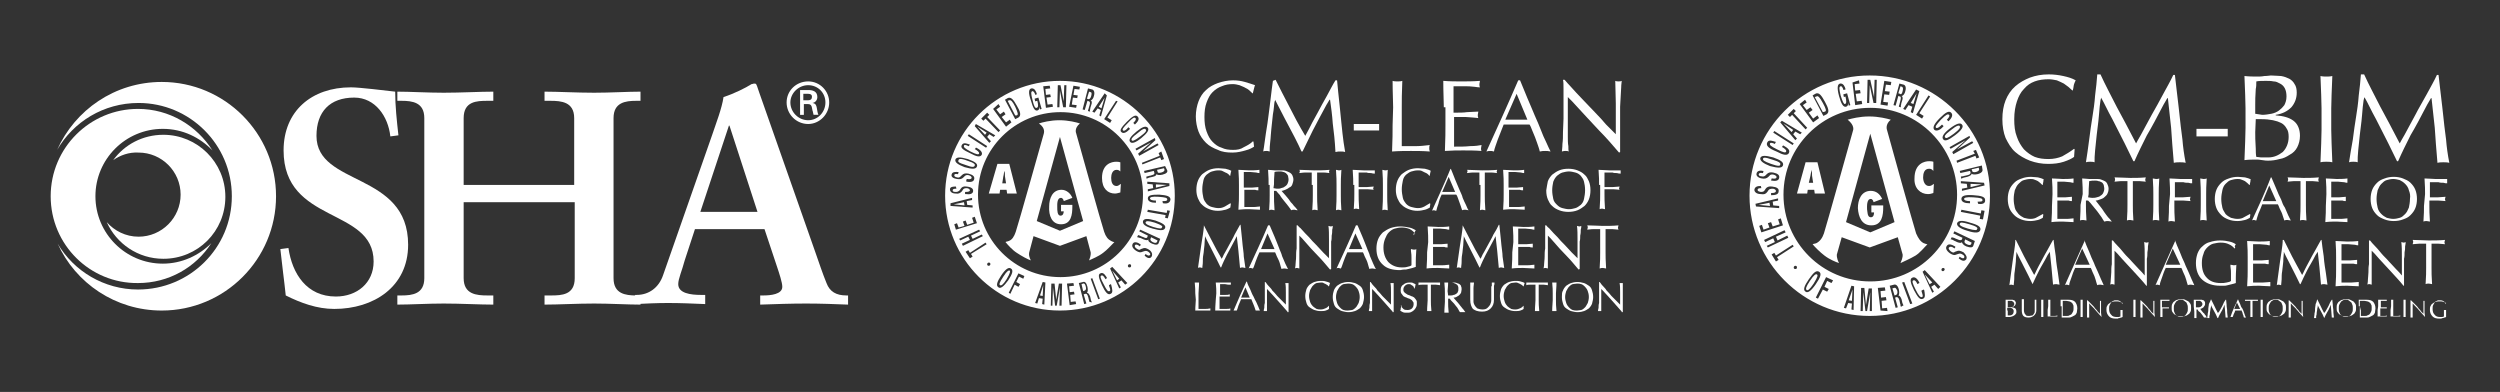 <?xml version="1.0" encoding="utf-8"?>
<!-- Generator: Adobe Illustrator 25.1.0, SVG Export Plug-In . SVG Version: 6.00 Build 0)  -->
<svg version="1.1" xmlns="http://www.w3.org/2000/svg" xmlns:xlink="http://www.w3.org/1999/xlink" x="0px" y="0px"
	 viewBox="0 0 463.7 72.7" style="enable-background:new 0 0 463.7 72.7;" xml:space="preserve">
<rect x="0" y="0" width="463.7" height="72.7" fill="#333333" stroke="none"/>
<style type="text/css">
	.st0{clip-path:url(#SVGID_2_);}
	.st1{clip-path:url(#SVGID_4_);}
	.st2{clip-path:url(#SVGID_8_);}
	.st3{clip-path:url(#SVGID_20_);}
	.st4{clip-path:url(#SVGID_26_);}
	.st5{clip-path:url(#SVGID_30_);}
	.st6{clip-path:url(#SVGID_34_);}
	.st7{clip-path:url(#SVGID_44_);}
	.st8{clip-path:url(#SVGID_50_);}
	.st9{clip-path:url(#SVGID_54_);}
	.st10{clip-path:url(#SVGID_62_);}
	.st11{clip-path:url(#SVGID_70_);}
	.st12{clip-path:url(#SVGID_76_);}
	.st13{clip-path:url(#SVGID_80_);}
	.st14{clip-path:url(#SVGID_84_);}
	.st15{clip-path:url(#SVGID_90_);}
	.st16{clip-path:url(#SVGID_94_);}
	.st17{clip-path:url(#SVGID_98_);}
	.st18{clip-path:url(#SVGID_102_);}
	.st19{clip-path:url(#SVGID_106_);}
	.st20{clip-path:url(#SVGID_110_);}
	.st21{clip-path:url(#SVGID_114_);}
	.st22{clip-path:url(#SVGID_118_);}
	.st23{clip-path:url(#SVGID_120_);}
	.st24{clip-path:url(#SVGID_122_);}
	.st25{clip-path:url(#SVGID_130_);fill:#D67449;}
	.st26{clip-path:url(#SVGID_130_);fill:#E6E3E4;}
	.st27{clip-path:url(#SVGID_130_);}
	.st28{clip-path:url(#SVGID_132_);}
	.st29{clip-path:url(#SVGID_136_);}
	.st30{clip-path:url(#SVGID_138_);fill:#143459;}
	.st31{clip-path:url(#SVGID_136_);fill:#D67449;}
	.st32{clip-path:url(#SVGID_140_);fill:#143459;}
	.st33{clip-path:url(#SVGID_140_);fill:none;stroke:#FFFFFF;stroke-width:2;stroke-miterlimit:10;}
	.st34{clip-path:url(#SVGID_142_);fill:#D67449;}
	.st35{clip-path:url(#SVGID_144_);fill:#FFFFFF;}
	.st36{clip-path:url(#SVGID_146_);fill:#FFFFFF;}
	.st37{clip-path:url(#SVGID_146_);fill:#D67449;}
	.st38{clip-path:url(#SVGID_148_);fill:#FFFFFF;}
	.st39{clip-path:url(#SVGID_148_);}
	.st40{clip-path:url(#SVGID_152_);fill:#FFFFFF;}
	.st41{clip-path:url(#SVGID_152_);fill:none;stroke:#143459;stroke-width:2;stroke-miterlimit:10;}
	.st42{clip-path:url(#SVGID_154_);}
	.st43{clip-path:url(#SVGID_158_);}
	.st44{clip-path:url(#SVGID_162_);}
	.st45{clip-path:url(#SVGID_166_);fill:#D67449;}
	.st46{clip-path:url(#SVGID_168_);fill:#143459;}
	.st47{clip-path:url(#SVGID_168_);fill:#D67449;}
	.st48{clip-path:url(#SVGID_170_);fill:#FFFFFF;}
	.st49{clip-path:url(#SVGID_172_);}
	.st50{clip-path:url(#SVGID_176_);fill:#D67449;}
	.st51{clip-path:url(#SVGID_178_);}
	.st52{clip-path:url(#SVGID_182_);fill:#FFFFFF;}
	.st53{clip-path:url(#SVGID_182_);}
	.st54{clip-path:url(#SVGID_186_);fill:#FFFFFF;}
	.st55{clip-path:url(#SVGID_186_);fill:none;stroke:#143459;stroke-width:2;stroke-miterlimit:10;}
	.st56{clip-path:url(#SVGID_188_);fill:#D67449;}
	.st57{clip-path:url(#SVGID_190_);}
	.st58{clip-path:url(#SVGID_194_);fill:#A8AAAC;}
	.st59{clip-path:url(#SVGID_194_);fill:#D67449;}
	.st60{clip-path:url(#SVGID_196_);fill:#D67449;}
	.st61{clip-path:url(#SVGID_196_);fill:none;stroke:#D67449;stroke-width:3;stroke-miterlimit:10;}
	.st62{clip-path:url(#SVGID_198_);}
	.st63{clip-path:url(#SVGID_202_);fill:#D67449;}
	.st64{clip-path:url(#SVGID_204_);}
	.st65{clip-path:url(#SVGID_208_);}
	.st66{clip-path:url(#SVGID_212_);}
	.st67{clip-path:url(#SVGID_216_);fill:#D67449;}
	.st68{clip-path:url(#SVGID_218_);}
	.st69{clip-path:url(#SVGID_222_);}
	.st70{clip-path:url(#SVGID_226_);}
	.st71{clip-path:url(#SVGID_230_);}
	.st72{clip-path:url(#SVGID_234_);}
	.st73{clip-path:url(#SVGID_238_);}
	.st74{clip-path:url(#SVGID_242_);}
	.st75{clip-path:url(#SVGID_246_);}
	.st76{clip-path:url(#SVGID_248_);}
	.st77{clip-path:url(#SVGID_250_);}
	.st78{clip-path:url(#SVGID_254_);fill:#A8AAAC;}
	.st79{clip-path:url(#SVGID_256_);fill:#FFFFFF;}
	.st80{fill:#D67449;}
	.st81{fill:#143459;}
	.st82{fill:none;stroke:#FFFFFF;stroke-width:2;stroke-miterlimit:10;}
	.st83{fill:#FFFFFF;}
	.st84{fill:none;stroke:#143459;stroke-width:2;stroke-miterlimit:10;}
	.st85{fill:#A8AAAC;}
	.st86{fill:none;stroke:#D67449;stroke-width:3;stroke-miterlimit:10;}
</style>
<g id="Layer_1">
	<g>
		<defs>
			<rect id="SVGID_1_" x="-2453.4" y="-1117.5" width="1920" height="8293"/>
		</defs>
		<clipPath id="SVGID_2_">
			<use xlink:href="#SVGID_1_"  style="overflow:visible;"/>
		</clipPath>
	</g>
	<g>
		<path class="st83" d="M232.6,27.2c-0.3,0.2-0.8,0.5-1.6,0.7c-0.7,0.2-1.5,0.4-2.4,0.4c-1,0-1.9-0.1-2.7-0.5
			c-0.8-0.3-1.6-0.7-2.2-1.3c-0.6-0.6-1.1-1.3-1.4-2.1c-0.3-0.8-0.5-1.8-0.5-2.8s0.2-2,0.5-2.8c0.3-0.8,0.8-1.6,1.4-2.1
			c0.6-0.6,1.4-1,2.2-1.3c0.9-0.3,1.8-0.5,2.8-0.5c0.8,0,1.5,0.1,2.2,0.3s1.3,0.4,1.9,0.6c-0.1,0.1-0.1,0.3-0.2,0.6
			c-0.1,0.3-0.1,0.5-0.2,0.8l0,0.1l-0.1,0c-0.4-0.4-0.8-0.8-1.3-1c-0.3-0.2-0.7-0.3-1.1-0.5c-0.4-0.1-0.8-0.2-1.2-0.2
			c-0.8,0-1.4,0.1-2.1,0.4c-0.6,0.2-1.2,0.6-1.7,1.1c-0.5,0.5-0.8,1.1-1.1,1.9c-0.3,0.8-0.4,1.7-0.4,2.7c0,1,0.1,1.9,0.4,2.7
			c0.3,0.8,0.6,1.4,1.1,1.9c0.5,0.5,1,0.9,1.7,1.1c0.6,0.3,1.3,0.4,2.1,0.4c0.8,0,1.4-0.1,2-0.5c0.6-0.3,1.2-0.6,1.7-1.1l0,0
			l0.1,0.1L232.6,27.2z"/>
		<path class="st83" d="M236.6,14.8c0.8,1.6,1.6,3.2,2.5,4.9c0.8,1.6,1.8,3.5,3,5.5c0.2-0.3,0.4-0.8,0.7-1.3c0.3-0.6,0.8-1.6,1.6-3
			c0.5-1,1.1-2,1.7-3.1c0.6-1.1,1.1-2.1,1.6-2.9h0.3c0.1,1.3,0.3,2.9,0.5,4.9c0.2,2.2,0.4,3.8,0.5,4.9c0.1,1.1,0.3,2.3,0.5,3.5
			c-0.3-0.1-0.6-0.1-0.9-0.1c-0.3,0-0.5,0-0.9,0.1c-0.1-2-0.3-3.8-0.5-5.3c-0.1-1.5-0.3-3-0.5-4.4h-0.1l-0.6,1
			c-1,1.8-1.8,3.4-2.5,4.7c-0.6,1.3-1.3,2.6-1.9,3.9h-0.2c-0.6-1.4-1.7-3.5-3.2-6.3c-0.7-1.3-1.2-2.4-1.7-3.3h0c0,0.1,0,0.2-0.1,0.4
			c-0.1,0.5-0.1,1.3-0.3,2.3c-0.1,1-0.2,2-0.3,2.8c-0.1,0.8-0.1,1.6-0.2,2.3c-0.1,0.7-0.1,1.3-0.1,1.8c-0.3-0.1-0.5-0.1-0.6-0.1
			c-0.2,0-0.4,0-0.6,0.1c0.2-1,0.3-2.2,0.5-3.4c0.2-1.3,0.4-2.4,0.5-3.4c0.1-1,0.3-2.1,0.4-3.2c0.1-1.1,0.3-2.2,0.4-3.1L236.6,14.8
			L236.6,14.8z"/>
		<rect x="251.1" y="23" class="st83" width="4.7" height="1.2"/>
		<path class="st83" d="M258.4,19.9c0-1.1-0.1-2.7-0.1-4.9c0.3,0.1,0.6,0.1,0.9,0.1c0.3,0,0.6,0,0.9-0.1c-0.1,2.2-0.1,3.8-0.1,4.9
			v2.8c0,0.8,0,1.8,0,3.1c0,0.7,0,1.1,0,1.3c1.1,0,2.1,0,2.8,0c0.7,0,1.5-0.1,2.4-0.2c-0.1,0.2-0.1,0.4-0.1,0.6s0,0.3,0.1,0.6
			c-1.3-0.1-2.4-0.1-3.5-0.1c-1,0-2.2,0-3.5,0.1c0.1-2.1,0.1-3.8,0.1-4.9L258.4,19.9L258.4,19.9z"/>
		<path class="st83" d="M267.8,19.9c0-1.1-0.1-2.7-0.1-4.9c1.2,0.1,2.4,0.1,3.4,0.1c1,0,2.1,0,3.4-0.1c0,0.2-0.1,0.4-0.1,0.6
			c0,0.2,0,0.4,0.1,0.6c-0.1,0-0.5,0-1-0.1c-0.7-0.1-1.3-0.1-1.8-0.1c-0.6,0-1.3,0-2.1,0c0,0.2,0,0.5,0,0.9c0,0.6,0,1.1,0,1.5
			c0,0.5,0,1,0,1.7v0.8c1,0,1.9,0,2.5-0.1c0.7,0,1.4-0.1,2.1-0.1c0,0.2-0.1,0.4-0.1,0.6c0,0.2,0,0.4,0.1,0.6c-0.3,0-0.6-0.1-1-0.1
			c-0.4,0-0.9-0.1-1.4-0.1c-0.8,0-1.5,0-2.1,0c0,0.3,0,1.2,0,2.7c0,1.2,0,2.2,0,2.8c1.1,0,2.1,0,3-0.1c0.9,0,1.6-0.1,2.1-0.2
			c0,0.2-0.1,0.4-0.1,0.6c0,0.2,0,0.4,0.1,0.5c-1.2-0.1-2.4-0.1-3.4-0.1s-2.1,0-3.4,0.1c0.1-2.2,0.1-3.8,0.1-4.9V19.9z"/>
		<path class="st83" d="M281.9,14.8c0.4,0.9,0.8,2,1.4,3.4c0.5,1.2,1,2.3,1.4,3.3c0.4,0.9,0.8,1.8,1.1,2.6c0.3,0.8,0.6,1.5,1,2.3
			c0.3,0.7,0.6,1.3,0.8,1.7c-0.4-0.1-0.7-0.1-1-0.1s-0.6,0-1,0.1c-0.1-0.5-0.3-1-0.5-1.6c-0.2-0.6-0.5-1.4-0.9-2.3
			c-0.2-0.5-0.3-0.8-0.5-1.1c-1.1,0-1.9,0-2.5,0c-0.5,0-1.3,0-2.2,0h-0.1c-0.4,1-0.8,2-1.1,2.8c-0.3,0.9-0.6,1.6-0.7,2.2
			c-0.3-0.1-0.5-0.1-0.7-0.1c-0.2,0-0.4,0-0.7,0.1c2.1-4.6,4.1-9,5.9-13.2H281.9z M281.3,17.4l-2.1,4.8c0.2,0,0.6,0,1,0
			c0.5,0,0.8,0,1,0c0.5,0,1.2,0,2.1,0L281.3,17.4z"/>
		<path class="st83" d="M300.3,28.3c-1.2-1.4-2.4-2.8-3.7-4.1c-1.3-1.4-3-3.2-5-5.4c-0.4-0.4-0.6-0.6-0.8-0.8v0.2c0,0.5,0,1,0,1.6
			c0,0.6,0,1.2,0,2c0,0.5,0,1,0,1.7c0,0.7,0,1.3,0,1.9c0,0.6,0,1.2,0.1,1.7c0,0.5,0,0.9,0.1,1c-0.2-0.1-0.5-0.1-0.6-0.1
			c-0.2,0-0.4,0-0.7,0.1c0-0.2,0.1-0.7,0.1-1.4c0.1-0.7,0.1-1.4,0.1-2.2c0-0.8,0.1-1.6,0.1-2.5c0-0.8,0-1.6,0-2.1v-3.4
			c0-0.8,0-1.3-0.1-1.7h0.3c0.5,0.6,0.8,0.9,0.8,0.9c1,1.1,1.9,2.1,2.6,2.8c0.7,0.7,1.4,1.5,2.2,2.3c0.8,0.8,1.5,1.6,2.1,2.3
			c0.7,0.7,1.3,1.3,1.8,1.8c0-2.3,0-4.2,0-5.7c0-1.5-0.1-2.9-0.1-4.2c0.2,0.1,0.5,0.1,0.6,0.1c0.2,0,0.4,0,0.6-0.1
			c0,0.3-0.1,0.6-0.1,1.2c0,0.6-0.1,1.2-0.1,1.8c0,0.6-0.1,1.2-0.1,1.8c0,0.6,0,1.1,0,1.5c0,0.9,0,2.1,0,3.7c0,1.6,0,2.7,0,3.2
			L300.3,28.3L300.3,28.3z"/>
		<path class="st83" d="M221.7,54.4c0-0.5,0-1.1-0.1-2c0.1,0,0.3,0,0.4,0c0.1,0,0.2,0,0.4,0c0,0.9-0.1,1.5-0.1,2v1.1v1.3v0.5
			c0.5,0,0.8,0,1.2,0c0.3,0,0.6,0,1-0.1c0,0.1,0,0.2,0,0.2c0,0.1,0,0.1,0,0.2c-0.5,0-1,0-1.4,0c-0.4,0-0.9,0-1.4,0
			c0-0.9,0.1-1.5,0.1-2L221.7,54.4L221.7,54.4z"/>
		<path class="st83" d="M225.6,54.4c0-0.5,0-1.1-0.1-2c0.5,0,1,0,1.4,0c0.4,0,0.9,0,1.4,0c0,0.1,0,0.1,0,0.2c0,0.1,0,0.1,0,0.2
			c-0.1,0-0.2,0-0.4,0c-0.3,0-0.5-0.1-0.7-0.1c-0.2,0-0.5,0-0.9,0c0,0.1,0,0.2,0,0.4c0,0.3,0,0.5,0,0.6v0.7v0.3c0.4,0,0.8,0,1,0
			c0.3,0,0.5,0,0.8-0.1c0,0.1,0,0.2,0,0.2c0,0.1,0,0.1,0,0.2c-0.1,0-0.3,0-0.4,0s-0.4,0-0.6,0c-0.3,0-0.6,0-0.9,0v1.1
			c0,0.5,0,0.9,0,1.2c0.5,0,0.9,0,1.2,0c0.3,0,0.6,0,0.8-0.1c0,0.1,0,0.1,0,0.2c0,0.1,0,0.1,0,0.2c-0.5,0-1,0-1.4,0
			c-0.4,0-0.9,0-1.4,0c0-0.9,0.1-1.6,0.1-2L225.6,54.4L225.6,54.4z"/>
		<path class="st83" d="M231.3,52.3c0.1,0.4,0.3,0.8,0.6,1.4c0.2,0.5,0.4,1,0.6,1.3c0.2,0.4,0.3,0.7,0.5,1c0.1,0.3,0.3,0.6,0.4,0.9
			c0.1,0.3,0.2,0.5,0.3,0.7c-0.1,0-0.3,0-0.4,0c-0.1,0-0.3,0-0.4,0c-0.1-0.2-0.1-0.4-0.2-0.6c-0.1-0.2-0.2-0.6-0.4-1
			c-0.1-0.2-0.1-0.3-0.2-0.5c-0.5,0-0.8,0-1,0c-0.2,0-0.5,0-0.9,0h0c-0.2,0.4-0.3,0.8-0.5,1.2c-0.1,0.4-0.2,0.6-0.3,0.9
			c-0.1,0-0.2,0-0.3,0s-0.2,0-0.3,0c0.8-1.9,1.6-3.7,2.4-5.4L231.3,52.3L231.3,52.3z M231,53.3l-0.8,1.9h0.4h0.4c0.2,0,0.5,0,0.8,0
			L231,53.3z"/>
		<path class="st83" d="M238.8,57.8c-0.5-0.6-1-1.1-1.5-1.7c-0.5-0.6-1.2-1.3-2-2.2c-0.1-0.1-0.3-0.3-0.3-0.3v0.1c0,0.2,0,0.4,0,0.6
			v0.8v0.7c0,0.3,0,0.5,0,0.8c0,0.3,0,0.5,0,0.7c0,0.2,0,0.4,0,0.4c-0.1,0-0.2,0-0.3,0c-0.1,0-0.2,0-0.3,0c0-0.1,0-0.3,0.1-0.6
			c0-0.3,0-0.6,0.1-0.9c0-0.3,0-0.6,0-1c0-0.3,0-0.6,0-0.9V53c0-0.3,0-0.5,0-0.7h0.1c0.2,0.2,0.3,0.4,0.3,0.4c0.4,0.5,0.8,0.8,1,1.2
			c0.3,0.3,0.6,0.6,0.9,1c0.3,0.3,0.6,0.6,0.9,0.9c0.3,0.3,0.5,0.5,0.7,0.7v-2.3c0-0.6,0-1.2-0.1-1.7c0.1,0,0.2,0,0.3,0
			c0.1,0,0.1,0,0.3,0c0,0.1,0,0.3,0,0.5c0,0.2,0,0.5,0,0.7c0,0.3,0,0.5,0,0.8c0,0.3,0,0.5,0,0.6v1.5c0,0.6,0,1.1,0,1.3H238.8z"/>
		<path class="st83" d="M246.5,57.3c-0.1,0.1-0.3,0.2-0.6,0.3c-0.3,0.1-0.6,0.1-1,0.1c-0.4,0-0.8-0.1-1.1-0.2
			c-0.3-0.1-0.6-0.3-0.9-0.5c-0.3-0.2-0.5-0.5-0.6-0.9c-0.1-0.3-0.2-0.7-0.2-1.2s0.1-0.8,0.2-1.2c0.1-0.3,0.3-0.6,0.6-0.9
			c0.3-0.2,0.6-0.4,0.9-0.5c0.3-0.1,0.7-0.2,1.2-0.2c0.3,0,0.6,0,0.9,0.1c0.3,0.1,0.5,0.1,0.8,0.3c0,0.1-0.1,0.1-0.1,0.3
			c0,0.1-0.1,0.2-0.1,0.3v0l-0.1,0c-0.1-0.2-0.3-0.3-0.5-0.4c-0.1-0.1-0.3-0.1-0.4-0.2c-0.1-0.1-0.3-0.1-0.5-0.1
			c-0.3,0-0.6,0.1-0.8,0.1c-0.3,0.1-0.5,0.3-0.7,0.5c-0.2,0.2-0.3,0.5-0.5,0.8c-0.1,0.3-0.2,0.7-0.2,1.1c0,0.4,0.1,0.8,0.2,1.1
			c0.1,0.3,0.3,0.6,0.5,0.8c0.2,0.2,0.4,0.3,0.7,0.5c0.3,0.1,0.5,0.1,0.8,0.1s0.6-0.1,0.8-0.2c0.3-0.1,0.5-0.3,0.7-0.5l0,0
			L246.5,57.3z"/>
		<path class="st83" d="M247.4,53.9c0.1-0.3,0.3-0.6,0.6-0.9c0.3-0.2,0.6-0.4,0.9-0.5c0.3-0.1,0.7-0.2,1.2-0.2
			c0.4,0,0.8,0.1,1.2,0.2c0.3,0.1,0.6,0.3,0.9,0.5c0.3,0.2,0.5,0.5,0.6,0.9c0.1,0.3,0.2,0.7,0.2,1.2c0,0.4-0.1,0.8-0.2,1.2
			c-0.1,0.3-0.3,0.6-0.6,0.9c-0.3,0.2-0.6,0.4-0.9,0.5c-0.3,0.1-0.7,0.2-1.2,0.2c-0.4,0-0.8-0.1-1.2-0.2c-0.3-0.1-0.6-0.3-0.9-0.5
			c-0.3-0.2-0.5-0.5-0.6-0.9c-0.1-0.3-0.2-0.7-0.2-1.2C247.2,54.6,247.3,54.2,247.4,53.9 M252,54c-0.1-0.3-0.3-0.6-0.5-0.8
			c-0.2-0.2-0.4-0.4-0.7-0.5c-0.3-0.1-0.5-0.1-0.8-0.1c-0.3,0-0.6,0.1-0.8,0.1c-0.3,0.1-0.5,0.3-0.7,0.5c-0.2,0.2-0.3,0.5-0.5,0.8
			c-0.1,0.3-0.2,0.7-0.2,1.1c0,0.4,0.1,0.8,0.2,1.1c0.1,0.3,0.3,0.6,0.5,0.8c0.2,0.2,0.4,0.4,0.7,0.5c0.3,0.1,0.5,0.1,0.8,0.1
			c0.3,0,0.6-0.1,0.8-0.1c0.3-0.1,0.5-0.3,0.7-0.5c0.2-0.2,0.3-0.5,0.5-0.8c0.1-0.3,0.2-0.7,0.2-1.1C252.2,54.6,252.1,54.3,252,54"
			/>
		<path class="st83" d="M258.3,57.8c-0.5-0.6-1-1.1-1.5-1.7c-0.5-0.6-1.2-1.3-2-2.2l-0.3-0.3v0.1c0,0.2,0,0.4,0,0.6v0.8v0.7
			c0,0.3,0,0.5,0,0.8c0,0.3,0,0.5,0,0.7c0,0.2,0,0.4,0,0.4c-0.1,0-0.2,0-0.3,0c-0.1,0-0.2,0-0.3,0c0-0.1,0-0.3,0.1-0.6
			c0-0.3,0-0.6,0.1-0.9c0-0.3,0-0.6,0-1c0-0.3,0-0.6,0-0.9V53c0-0.3,0-0.5,0-0.7h0.1c0.2,0.2,0.3,0.4,0.3,0.4c0.4,0.5,0.8,0.8,1,1.2
			c0.3,0.3,0.6,0.6,0.9,1c0.3,0.3,0.6,0.6,0.9,0.9c0.3,0.3,0.5,0.5,0.7,0.7v-2.3c0-0.6,0-1.2-0.1-1.7c0.1,0,0.2,0,0.3,0
			c0.1,0,0.1,0,0.3,0c0,0.1,0,0.3,0,0.5c0,0.2,0,0.5,0,0.7c0,0.3,0,0.5,0,0.8c0,0.3,0,0.5,0,0.6v1.5c0,0.6,0,1.1,0,1.3H258.3z"/>
		<path class="st83" d="M259.8,56.7c0.1,0.2,0.3,0.4,0.5,0.6c0.2,0.2,0.5,0.2,0.8,0.2c0.3,0,0.6-0.1,0.8-0.3
			c0.2-0.2,0.3-0.5,0.3-0.8c0-0.2,0-0.3-0.1-0.4c-0.1-0.1-0.1-0.2-0.2-0.3c-0.1-0.1-0.2-0.1-0.3-0.2c-0.1-0.1-0.3-0.1-0.5-0.2
			c-0.2-0.1-0.4-0.2-0.5-0.2c-0.1-0.1-0.3-0.1-0.4-0.3c-0.1-0.1-0.2-0.3-0.3-0.4c-0.1-0.2-0.1-0.4-0.1-0.6c0-0.4,0.1-0.8,0.5-1
			c0.3-0.3,0.7-0.4,1.2-0.4c0.2,0,0.5,0,0.6,0.1c0.2,0.1,0.3,0.1,0.5,0.3c-0.1,0.1-0.1,0.2-0.1,0.3c0,0.1-0.1,0.2-0.1,0.4h-0.1
			c0-0.1-0.1-0.2-0.1-0.3c-0.1-0.1-0.1-0.2-0.2-0.2c-0.1-0.1-0.2-0.1-0.3-0.2c-0.1-0.1-0.2-0.1-0.4-0.1c-0.3,0-0.5,0.1-0.7,0.3
			c-0.2,0.2-0.3,0.4-0.3,0.7c0,0.2,0,0.3,0.1,0.4c0.1,0.1,0.1,0.2,0.3,0.3c0.1,0.1,0.2,0.1,0.3,0.2c0.1,0.1,0.3,0.1,0.5,0.2
			c0.2,0.1,0.4,0.2,0.5,0.2c0.1,0.1,0.3,0.1,0.4,0.3c0.1,0.1,0.2,0.2,0.3,0.4c0.1,0.1,0.1,0.3,0.1,0.5c0,0.2,0,0.5-0.1,0.7
			c-0.1,0.2-0.2,0.4-0.4,0.6c-0.2,0.2-0.4,0.3-0.6,0.4c-0.2,0.1-0.5,0.1-0.8,0.1c-0.3,0-0.5,0-0.7-0.1c-0.2-0.1-0.4-0.2-0.5-0.3
			c0.1-0.1,0.1-0.2,0.1-0.3c0-0.1,0-0.2,0.1-0.4h0.1V56.7z"/>
		<path class="st83" d="M264.8,54.4c0-0.5,0-1,0-1.6c-0.3,0-0.6,0-0.9,0c-0.3,0-0.6,0-0.8,0.1c0-0.1,0-0.2,0-0.3c0-0.1,0-0.1,0-0.2
			c0.7,0,1.4,0,2,0c0.6,0,1.2,0,2,0c0,0.1,0,0.2,0,0.3s0,0.1,0,0.2c-0.2,0-0.5-0.1-0.8-0.1c-0.3,0-0.6,0-0.9,0c0,0.5,0,1,0,1.6v1.3
			c0,0.5,0,1.1,0.1,2c-0.1,0-0.3,0-0.4,0c-0.1,0-0.2,0-0.4,0c0-0.9,0.1-1.5,0.1-2V54.4z"/>
		<path class="st83" d="M268,54.4c0-0.5,0-1.1-0.1-2c0.3,0,0.6,0,0.9,0c0.1,0,0.2,0,0.4,0c0.2,0,0.3,0,0.4,0c0.2,0,0.4,0,0.6,0.1
			c0.2,0.1,0.4,0.1,0.5,0.2c0.1,0.1,0.3,0.2,0.3,0.4c0.1,0.2,0.1,0.3,0.1,0.6c0,0.2-0.1,0.5-0.1,0.6c-0.1,0.2-0.2,0.3-0.4,0.5
			c-0.2,0.1-0.3,0.2-0.5,0.3c-0.2,0.1-0.3,0.1-0.5,0.1c0.1,0.1,0.2,0.3,0.5,0.6c0.3,0.3,0.5,0.6,0.6,0.7c0.1,0.1,0.2,0.3,0.4,0.5
			c0.1,0.2,0.3,0.3,0.4,0.5c0.1,0.1,0.2,0.3,0.3,0.4c-0.2,0-0.3,0-0.5,0c-0.1,0-0.3,0-0.5,0c-0.1-0.1-0.2-0.3-0.3-0.5
			c-0.1-0.2-0.3-0.5-0.5-0.7c-0.2-0.3-0.4-0.5-0.6-0.7c-0.2-0.2-0.4-0.4-0.5-0.6h-0.3v0.6c0,0.5,0,1.1,0.1,2c-0.1,0-0.3,0-0.4,0
			c-0.1,0-0.2,0-0.4,0c0-0.9,0.1-1.5,0.1-2L268,54.4L268,54.4z M268.6,54.8c0.1,0,0.3,0,0.5,0c0.2,0,0.3,0,0.5-0.1
			c0.2,0,0.3-0.1,0.5-0.2c0.1-0.1,0.3-0.2,0.3-0.4c0.1-0.1,0.1-0.3,0.1-0.6c0-0.2,0-0.3-0.1-0.5s-0.2-0.2-0.3-0.3
			c-0.1-0.1-0.3-0.1-0.4-0.2c-0.1,0-0.3-0.1-0.4-0.1c-0.2,0-0.5,0-0.7,0h0v0c0,0.7-0.1,1.3-0.1,1.6L268.6,54.8L268.6,54.8z"/>
		<path class="st83" d="M276.7,53.1c0-0.3,0-0.6,0-0.7c0.1,0,0.2,0,0.3,0c0.1,0,0.1,0,0.2,0c0,0.2,0,0.4-0.1,0.6c0,0.3,0,0.5,0,0.8
			c0,0.3,0,0.6,0,0.9c0,0.3,0,0.6,0,0.9c0,0.7-0.2,1.2-0.6,1.6c-0.4,0.4-0.9,0.6-1.6,0.6c-0.8,0-1.3-0.2-1.7-0.5
			c-0.3-0.4-0.5-0.9-0.5-1.7c0-0.2,0-0.4,0-0.7c0-0.2,0-0.4,0-0.5c0-0.5,0-1.1,0-1.8v-0.2c0.1,0,0.3,0,0.4,0c0.1,0,0.2,0,0.3,0
			c0,0.3-0.1,0.6-0.1,1.1c0,0.5,0,1,0,1.5c0,0.4,0,0.7,0,0.9c0,0.3,0.1,0.5,0.2,0.7c0.1,0.2,0.3,0.4,0.5,0.6c0.2,0.1,0.6,0.2,1,0.2
			c0.4,0,0.7-0.1,0.9-0.3c0.2-0.2,0.4-0.4,0.5-0.6c0.1-0.3,0.2-0.5,0.2-0.8c0-0.3,0-0.6,0-0.9V53.1z"/>
		<path class="st83" d="M282.6,57.3c-0.1,0.1-0.3,0.2-0.6,0.3c-0.3,0.1-0.6,0.1-1,0.1c-0.4,0-0.8-0.1-1.1-0.2
			c-0.3-0.1-0.6-0.3-0.9-0.5c-0.3-0.2-0.5-0.5-0.6-0.9c-0.1-0.3-0.2-0.7-0.2-1.2s0.1-0.8,0.2-1.2c0.1-0.3,0.3-0.6,0.6-0.9
			c0.3-0.2,0.6-0.4,0.9-0.5c0.3-0.1,0.7-0.2,1.2-0.2c0.3,0,0.6,0,0.9,0.1c0.3,0.1,0.5,0.1,0.8,0.3c0,0.1-0.1,0.1-0.1,0.3
			c0,0.1-0.1,0.2-0.1,0.3v0l-0.1,0c-0.1-0.2-0.3-0.3-0.5-0.4c-0.1-0.1-0.3-0.1-0.4-0.2c-0.2-0.1-0.3-0.1-0.5-0.1
			c-0.3,0-0.6,0.1-0.8,0.1c-0.3,0.1-0.5,0.3-0.7,0.5c-0.2,0.2-0.3,0.5-0.5,0.8c-0.1,0.3-0.2,0.7-0.2,1.1c0,0.4,0.1,0.8,0.2,1.1
			c0.1,0.3,0.3,0.6,0.5,0.8c0.2,0.2,0.4,0.3,0.7,0.5c0.3,0.1,0.5,0.1,0.8,0.1c0.3,0,0.6-0.1,0.8-0.2c0.3-0.1,0.5-0.3,0.7-0.5l0,0
			L282.6,57.3z"/>
		<path class="st83" d="M284.8,54.4c0-0.5,0-1,0-1.6c-0.3,0-0.6,0-0.9,0c-0.3,0-0.6,0-0.8,0.1c0-0.1,0-0.2,0-0.3c0-0.1,0-0.1,0-0.2
			c0.7,0,1.4,0,2,0c0.6,0,1.2,0,2,0c0,0.1,0,0.2,0,0.3s0,0.1,0,0.2c-0.2,0-0.5-0.1-0.8-0.1c-0.3,0-0.6,0-0.9,0c0,0.5,0,1,0,1.6v1.3
			c0,0.5,0,1.1,0.1,2c-0.1,0-0.3,0-0.4,0c-0.1,0-0.2,0-0.4,0c0-0.9,0.1-1.5,0.1-2V54.4z"/>
		<path class="st83" d="M288,54.4c0-0.5,0-1.1-0.1-2c0.1,0,0.3,0,0.4,0c0.1,0,0.2,0,0.4,0c0,0.9-0.1,1.5-0.1,2v1.3
			c0,0.5,0,1.1,0.1,2c-0.1,0-0.3,0-0.4,0c-0.1,0-0.2,0-0.4,0c0-0.9,0.1-1.5,0.1-2V54.4z"/>
		<path class="st83" d="M289.9,53.9c0.1-0.3,0.3-0.6,0.6-0.9c0.3-0.2,0.6-0.4,0.9-0.5c0.3-0.1,0.7-0.2,1.2-0.2
			c0.4,0,0.8,0.1,1.2,0.2c0.3,0.1,0.6,0.3,0.9,0.5c0.3,0.2,0.5,0.5,0.6,0.9c0.1,0.3,0.2,0.7,0.2,1.2c0,0.4-0.1,0.8-0.2,1.2
			c-0.1,0.3-0.3,0.6-0.6,0.9c-0.3,0.2-0.6,0.4-0.9,0.5c-0.3,0.1-0.7,0.2-1.2,0.2c-0.4,0-0.8-0.1-1.2-0.2c-0.3-0.1-0.6-0.3-0.9-0.5
			c-0.3-0.2-0.5-0.5-0.6-0.9c-0.1-0.3-0.2-0.7-0.2-1.2C289.7,54.6,289.7,54.2,289.9,53.9 M294.5,54c-0.1-0.3-0.3-0.6-0.5-0.8
			c-0.2-0.2-0.4-0.4-0.7-0.5c-0.3-0.1-0.5-0.1-0.8-0.1c-0.3,0-0.6,0.1-0.8,0.1c-0.3,0.1-0.5,0.3-0.7,0.5c-0.2,0.2-0.3,0.5-0.5,0.8
			c-0.1,0.3-0.2,0.7-0.2,1.1c0,0.4,0.1,0.8,0.2,1.1c0.1,0.3,0.3,0.6,0.5,0.8c0.2,0.2,0.4,0.4,0.7,0.5c0.3,0.1,0.5,0.1,0.8,0.1
			c0.3,0,0.6-0.1,0.8-0.1c0.3-0.1,0.5-0.3,0.7-0.5c0.2-0.2,0.3-0.5,0.5-0.8c0.1-0.3,0.2-0.7,0.2-1.1C294.7,54.6,294.6,54.3,294.5,54
			"/>
		<path class="st83" d="M300.8,57.8c-0.5-0.6-1-1.1-1.5-1.7c-0.5-0.6-1.2-1.3-2-2.2c-0.1-0.1-0.3-0.3-0.3-0.3v0.1c0,0.2,0,0.4,0,0.6
			v0.8v0.7c0,0.3,0,0.5,0,0.8c0,0.3,0,0.5,0,0.7c0,0.2,0,0.4,0,0.4c-0.1,0-0.2,0-0.3,0c-0.1,0-0.2,0-0.3,0c0-0.1,0-0.3,0.1-0.6
			c0-0.3,0-0.6,0.1-0.9c0-0.3,0-0.6,0-1c0-0.3,0-0.6,0-0.9V53c0-0.3,0-0.5,0-0.7h0.1c0.2,0.2,0.3,0.4,0.3,0.4c0.4,0.5,0.8,0.8,1,1.2
			c0.3,0.3,0.6,0.6,0.9,1c0.3,0.3,0.6,0.6,0.9,0.9c0.3,0.3,0.5,0.5,0.7,0.7v-2.3c0-0.6,0-1.2-0.1-1.7c0.1,0,0.2,0,0.3,0
			c0.1,0,0.1,0,0.3,0c0,0.1,0,0.3,0,0.5c0,0.2,0,0.5,0,0.7c0,0.3,0,0.5,0,0.8c0,0.3,0,0.5,0,0.6v1.5c0,0.6,0,1.1,0,1.3H300.8z"/>
		<path class="st83" d="M228.2,38.5c-0.2,0.1-0.5,0.3-0.9,0.4c-0.4,0.1-0.9,0.2-1.4,0.2c-0.6,0-1.1-0.1-1.6-0.3
			c-0.5-0.2-0.9-0.4-1.3-0.8c-0.4-0.3-0.6-0.8-0.8-1.2c-0.2-0.5-0.3-1-0.3-1.6c0-0.6,0.1-1.2,0.3-1.7c0.2-0.5,0.5-0.9,0.8-1.2
			c0.4-0.3,0.8-0.6,1.3-0.8c0.5-0.2,1.1-0.3,1.7-0.3c0.5,0,0.9,0.1,1.3,0.1c0.4,0.1,0.8,0.2,1.1,0.4c-0.1,0.1-0.1,0.2-0.1,0.3
			c0,0.1-0.1,0.3-0.1,0.5v0.1l-0.1,0c-0.2-0.3-0.5-0.5-0.8-0.6c-0.2-0.1-0.4-0.2-0.6-0.3c-0.2-0.1-0.5-0.1-0.7-0.1
			c-0.5,0-0.8,0.1-1.2,0.2c-0.4,0.1-0.7,0.4-1,0.6c-0.3,0.3-0.5,0.6-0.6,1.1c-0.1,0.5-0.2,1-0.2,1.6c0,0.6,0.1,1.1,0.2,1.6
			c0.1,0.5,0.4,0.8,0.6,1.1c0.3,0.3,0.6,0.5,1,0.6c0.4,0.1,0.8,0.2,1.2,0.2c0.5,0,0.8-0.1,1.2-0.3c0.3-0.2,0.7-0.4,1-0.6l0.1,0.1
			L228.2,38.5z"/>
		<path class="st83" d="M229.8,34.3c0-0.6,0-1.6-0.1-2.8c0.7,0,1.4,0.1,2,0.1c0.6,0,1.2,0,1.9-0.1c0,0.1,0,0.2,0,0.3
			c0,0.1,0,0.2,0,0.3c-0.1,0-0.3,0-0.6-0.1c-0.4,0-0.7-0.1-1.1-0.1c-0.3,0-0.7,0-1.2,0c0,0.1,0,0.3,0,0.5c0,0.4,0,0.6,0,0.9v1v0.5
			c0.6,0,1.1,0,1.5,0c0.4,0,0.8-0.1,1.2-0.1c0,0.1,0,0.2,0,0.3c0,0.1,0,0.2,0,0.3c-0.1,0-0.4,0-0.6-0.1c-0.3,0-0.5,0-0.8,0
			c-0.5,0-0.9,0-1.2,0v1.6c0,0.7,0,1.3,0,1.6c0.7,0,1.2,0,1.7,0c0.5,0,0.9-0.1,1.2-0.1c0,0.1,0,0.2,0,0.3c0,0.1,0,0.2,0,0.3
			c-0.7,0-1.4-0.1-2-0.1c-0.6,0-1.2,0-2,0.1c0.1-1.3,0.1-2.2,0.1-2.8L229.8,34.3L229.8,34.3z"/>
		<path class="st83" d="M235.3,34.3c0-0.6,0-1.6-0.1-2.8c0.5,0,0.9,0.1,1.2,0.1c0.1,0,0.3,0,0.6,0c0.3,0,0.5,0,0.6,0
			c0.3,0,0.6,0,0.9,0.1c0.3,0.1,0.5,0.2,0.7,0.3c0.2,0.1,0.4,0.3,0.5,0.5c0.1,0.2,0.2,0.5,0.2,0.8c0,0.3-0.1,0.6-0.2,0.9
			c-0.1,0.3-0.3,0.5-0.6,0.6c-0.2,0.2-0.5,0.3-0.7,0.4c-0.3,0.1-0.5,0.2-0.7,0.2c0.1,0.1,0.3,0.4,0.7,0.8c0.4,0.5,0.7,0.8,0.8,1
			c0.1,0.2,0.3,0.4,0.5,0.6c0.2,0.3,0.4,0.5,0.6,0.7c0.2,0.2,0.3,0.4,0.4,0.5c-0.3,0-0.5-0.1-0.6-0.1c-0.2,0-0.4,0-0.6,0.1
			c-0.1-0.2-0.3-0.4-0.5-0.7c-0.2-0.3-0.5-0.6-0.8-1c-0.3-0.4-0.6-0.7-0.8-1.1c-0.3-0.3-0.5-0.6-0.7-0.8h-0.4v0.8
			c0,0.6,0,1.6,0.1,2.8c-0.2,0-0.4-0.1-0.5-0.1s-0.3,0-0.5,0.1c0.1-1.3,0.1-2.2,0.1-2.8V34.3z M236.2,34.9c0.2,0,0.4,0.1,0.7,0.1
			c0.3,0,0.5,0,0.7-0.1c0.3-0.1,0.5-0.1,0.7-0.3c0.2-0.1,0.4-0.3,0.5-0.5c0.1-0.2,0.2-0.5,0.2-0.8c0-0.3-0.1-0.5-0.1-0.7
			c-0.1-0.2-0.2-0.3-0.4-0.5c-0.2-0.1-0.3-0.2-0.5-0.2c-0.2-0.1-0.4-0.1-0.6-0.1c-0.3,0-0.7,0-1,0.1h0v0c-0.1,1-0.1,1.8-0.1,2.3
			L236.2,34.9L236.2,34.9z"/>
		<path class="st83" d="M243.3,34.3c0-0.8,0-1.5,0-2.3c-0.4,0-0.8,0-1.2,0c-0.5,0-0.8,0.1-1.1,0.1c0-0.1,0.1-0.3,0.1-0.3
			s0-0.2-0.1-0.3c1,0,2,0.1,2.8,0.1c0.8,0,1.8,0,2.8-0.1c0,0.1-0.1,0.3-0.1,0.3s0,0.2,0.1,0.3c-0.3,0-0.6-0.1-1.1-0.1
			c-0.5,0-0.8,0-1.2,0c0,0.8,0,1.5,0,2.3v1.9c0,0.6,0,1.6,0.1,2.8c-0.2,0-0.4-0.1-0.5-0.1s-0.3,0-0.5,0.1c0.1-1.3,0.1-2.2,0.1-2.8
			V34.3z"/>
		<path class="st83" d="M247.9,34.3c0-0.6,0-1.6-0.1-2.8c0.2,0,0.4,0.1,0.5,0.1c0.1,0,0.3,0,0.5-0.1c-0.1,1.3-0.1,2.2-0.1,2.8v1.9
			c0,0.6,0,1.6,0.1,2.8c-0.2,0-0.4-0.1-0.5-0.1c-0.1,0-0.3,0-0.5,0.1c0.1-1.3,0.1-2.2,0.1-2.8V34.3z"/>
		<path class="st83" d="M251,34.3c0-0.6,0-1.6-0.1-2.8c0.7,0,1.4,0.1,2,0.1c0.3,0,0.6,0,1,0c0.3,0,0.7,0,1.1,0c0,0.1,0,0.2,0,0.3
			c0,0.1,0,0.2,0,0.3c-0.2,0-0.4,0-0.7-0.1c-0.3,0-0.6,0-0.8-0.1c-0.3,0-0.6,0-0.8,0h-0.7v0.1c0,0.6,0,1,0,1.3v0.7v0.6
			c0.5,0,1,0,1.5,0c0.5,0,0.9-0.1,1.3-0.1c0,0.1-0.1,0.3-0.1,0.3c0,0.1,0,0.2,0.1,0.3c-0.3,0-0.7-0.1-1.2-0.1c-0.5,0-1,0-1.6,0v0.9
			c0,0.6,0,1.6,0.1,2.8c-0.2,0-0.4-0.1-0.5-0.1s-0.3,0-0.5,0.1c0.1-1.3,0.1-2.2,0.1-2.8V34.3z"/>
		<path class="st83" d="M256.5,34.3c0-0.6,0-1.6-0.1-2.8c0.2,0,0.4,0.1,0.5,0.1s0.3,0,0.5-0.1c-0.1,1.3-0.1,2.2-0.1,2.8v1.9
			c0,0.6,0,1.6,0.1,2.8c-0.2,0-0.4-0.1-0.5-0.1s-0.3,0-0.5,0.1c0.1-1.3,0.1-2.2,0.1-2.8V34.3z"/>
		<path class="st83" d="M265.2,38.5c-0.2,0.1-0.5,0.3-0.9,0.4c-0.4,0.1-0.9,0.2-1.4,0.2c-0.6,0-1.1-0.1-1.6-0.3
			c-0.5-0.2-0.9-0.4-1.3-0.8c-0.4-0.3-0.6-0.8-0.8-1.2c-0.2-0.5-0.3-1-0.3-1.6c0-0.6,0.1-1.2,0.3-1.7c0.2-0.5,0.5-0.9,0.8-1.2
			c0.4-0.3,0.8-0.6,1.3-0.8c0.5-0.2,1.1-0.3,1.7-0.3c0.5,0,0.9,0.1,1.3,0.1c0.4,0.1,0.8,0.2,1.1,0.4c-0.1,0.1-0.1,0.2-0.1,0.3
			c0,0.1-0.1,0.3-0.1,0.5v0.1l-0.1,0c-0.2-0.3-0.5-0.5-0.8-0.6c-0.2-0.1-0.4-0.2-0.6-0.3c-0.2-0.1-0.5-0.1-0.7-0.1
			c-0.5,0-0.8,0.1-1.2,0.2c-0.4,0.1-0.7,0.4-1,0.6c-0.3,0.3-0.5,0.6-0.6,1.1c-0.1,0.5-0.2,1-0.2,1.6c0,0.6,0.1,1.1,0.2,1.6
			c0.1,0.5,0.4,0.8,0.6,1.1c0.3,0.3,0.6,0.5,1,0.6c0.4,0.1,0.8,0.2,1.2,0.2c0.5,0,0.8-0.1,1.2-0.3c0.3-0.2,0.7-0.4,1-0.6l0.1,0.1
			L265.2,38.5z"/>
		<path class="st83" d="M269.1,31.3c0.2,0.5,0.5,1.2,0.8,2c0.3,0.7,0.6,1.4,0.8,1.9c0.2,0.5,0.5,1,0.6,1.5c0.2,0.5,0.4,0.9,0.6,1.3
			c0.2,0.4,0.3,0.8,0.5,1c-0.2,0-0.4-0.1-0.6-0.1c-0.2,0-0.4,0-0.6,0.1c-0.1-0.3-0.2-0.6-0.3-0.9s-0.3-0.8-0.5-1.4
			c-0.1-0.3-0.2-0.5-0.3-0.6c-0.6,0-1.1,0-1.4,0c-0.3,0-0.8,0-1.3,0h0c-0.3,0.6-0.5,1.2-0.6,1.7c-0.2,0.5-0.3,0.9-0.4,1.3
			c-0.2,0-0.3-0.1-0.4-0.1c-0.1,0-0.3,0-0.4,0.1c1.2-2.7,2.4-5.2,3.4-7.7L269.1,31.3L269.1,31.3z M268.7,32.8l-1.2,2.8h0.6h0.6
			c0.3,0,0.7,0,1.2,0L268.7,32.8z"/>
		<path class="st83" d="M274.4,34.3c0-0.8,0-1.5,0-2.3c-0.4,0-0.8,0-1.2,0c-0.5,0-0.8,0.1-1.1,0.1c0-0.1,0.1-0.3,0.1-0.3
			s0-0.2-0.1-0.3c1,0,2,0.1,2.8,0.1c0.8,0,1.8,0,2.8-0.1c0,0.1-0.1,0.3-0.1,0.3s0,0.2,0.1,0.3c-0.3,0-0.6-0.1-1.1-0.1
			c-0.5,0-0.8,0-1.2,0c0,0.8,0,1.5,0,2.3v1.9c0,0.6,0,1.6,0.1,2.8c-0.2,0-0.4-0.1-0.5-0.1c-0.1,0-0.3,0-0.5,0.1
			c0.1-1.3,0.1-2.2,0.1-2.8V34.3z"/>
		<path class="st83" d="M278.9,34.3c0-0.6,0-1.6-0.1-2.8c0.7,0,1.4,0.1,2,0.1c0.6,0,1.2,0,1.9-0.1c0,0.1,0,0.2,0,0.3
			c0,0.1,0,0.2,0,0.3c-0.1,0-0.3,0-0.6-0.1c-0.4,0-0.7-0.1-1.1-0.1c-0.3,0-0.7,0-1.2,0c0,0.1,0,0.3,0,0.5c0,0.4,0,0.6,0,0.9v1v0.5
			c0.6,0,1.1,0,1.5,0c0.4,0,0.8-0.1,1.2-0.1c0,0.1,0,0.2,0,0.3c0,0.1,0,0.2,0,0.3c-0.1,0-0.4,0-0.6-0.1c-0.3,0-0.5,0-0.8,0
			c-0.5,0-0.9,0-1.2,0v1.6c0,0.7,0,1.3,0,1.6c0.7,0,1.2,0,1.7,0c0.5,0,0.9-0.1,1.2-0.1c0,0.1,0,0.2,0,0.3c0,0.1,0,0.2,0,0.3
			c-0.7,0-1.4-0.1-2-0.1c-0.6,0-1.2,0-2,0.1c0.1-1.3,0.1-2.2,0.1-2.8L278.9,34.3L278.9,34.3z"/>
		<path class="st83" d="M287.1,33.6c0.2-0.5,0.5-0.9,0.8-1.2c0.4-0.3,0.8-0.6,1.3-0.8c0.5-0.2,1-0.3,1.7-0.3c0.6,0,1.2,0.1,1.7,0.3
			s0.9,0.4,1.3,0.8c0.4,0.3,0.6,0.8,0.8,1.2c0.2,0.5,0.3,1,0.3,1.7c0,0.6-0.1,1.2-0.3,1.7c-0.2,0.5-0.5,0.9-0.8,1.2
			c-0.4,0.3-0.8,0.6-1.3,0.8c-0.5,0.2-1.1,0.3-1.7,0.3c-0.6,0-1.2-0.1-1.7-0.3c-0.5-0.2-0.9-0.4-1.3-0.8c-0.4-0.3-0.6-0.8-0.8-1.2
			c-0.2-0.5-0.3-1-0.3-1.7C286.9,34.6,287,34.1,287.1,33.6 M293.8,33.7c-0.1-0.5-0.4-0.8-0.6-1.1c-0.3-0.3-0.6-0.5-1-0.6
			c-0.4-0.1-0.8-0.2-1.2-0.2c-0.4,0-0.8,0.1-1.2,0.2c-0.4,0.1-0.7,0.4-1,0.6c-0.3,0.3-0.5,0.6-0.7,1.1c-0.1,0.5-0.2,1-0.2,1.6
			c0,0.6,0.1,1.1,0.2,1.6c0.1,0.5,0.4,0.8,0.7,1.1c0.3,0.3,0.6,0.5,1,0.6c0.4,0.1,0.8,0.2,1.2,0.2c0.5,0,0.8-0.1,1.2-0.2
			c0.4-0.1,0.7-0.4,1-0.6c0.3-0.3,0.5-0.6,0.6-1.1c0.1-0.5,0.2-1,0.2-1.6C294,34.6,293.9,34.1,293.8,33.7"/>
		<path class="st83" d="M296.6,34.3c0-0.6,0-1.6-0.1-2.8c0.7,0,1.4,0.1,2,0.1c0.3,0,0.6,0,1,0c0.3,0,0.7,0,1.1,0c0,0.1,0,0.2,0,0.3
			c0,0.1,0,0.2,0,0.3c-0.2,0-0.4,0-0.7-0.1c-0.3,0-0.6,0-0.8-0.1c-0.3,0-0.6,0-0.8,0h-0.7v0.1c0,0.6,0,1,0,1.3v0.7v0.6
			c0.5,0,1,0,1.5,0c0.5,0,0.9-0.1,1.3-0.1c0,0.1-0.1,0.3-0.1,0.3c0,0.1,0,0.2,0.1,0.3c-0.3,0-0.7-0.1-1.2-0.1c-0.5,0-1,0-1.6,0v0.9
			c0,0.6,0,1.6,0.1,2.8c-0.2,0-0.4-0.1-0.5-0.1c-0.1,0-0.3,0-0.5,0.1c0.1-1.3,0.1-2.2,0.1-2.8V34.3z"/>
		<path class="st83" d="M223.3,41.8c0.5,1,1,1.9,1.5,2.9c0.5,1,1.1,2.1,1.8,3.3c0.1-0.2,0.3-0.5,0.4-0.8c0.2-0.3,0.5-0.9,1-1.8
			c0.3-0.6,0.7-1.2,1-1.9c0.3-0.6,0.7-1.2,1-1.8h0.1c0.1,0.8,0.2,1.8,0.3,2.9c0.1,1.3,0.3,2.3,0.3,3c0.1,0.6,0.2,1.4,0.3,2.1
			c-0.2,0-0.4-0.1-0.5-0.1c-0.1,0-0.3,0-0.5,0.1c-0.1-1.2-0.2-2.3-0.3-3.2c-0.1-0.9-0.2-1.8-0.3-2.7h0l-0.3,0.6
			c-0.6,1.1-1.1,2.1-1.5,2.8c-0.4,0.8-0.8,1.6-1.1,2.4h-0.1c-0.4-0.8-1-2.1-1.9-3.8c-0.4-0.8-0.8-1.5-1-2h0c0,0,0,0.1,0,0.3
			c0,0.3-0.1,0.8-0.1,1.4c-0.1,0.6-0.1,1.2-0.2,1.7c-0.1,0.5-0.1,1-0.1,1.4c0,0.5-0.1,0.8-0.1,1.1c-0.1,0-0.3-0.1-0.4-0.1
			c-0.1,0-0.3,0-0.4,0.1c0.1-0.6,0.2-1.3,0.3-2.1c0.1-0.8,0.2-1.5,0.3-2.1c0.1-0.6,0.2-1.3,0.3-1.9c0.1-0.7,0.2-1.3,0.2-1.9H223.3z"
			/>
		<path class="st83" d="M235.5,41.8c0.2,0.5,0.5,1.2,0.9,2.1c0.3,0.8,0.6,1.4,0.8,2c0.2,0.6,0.5,1.1,0.6,1.6
			c0.2,0.5,0.4,0.9,0.6,1.4c0.2,0.4,0.4,0.8,0.5,1c-0.2,0-0.4-0.1-0.6-0.1s-0.4,0-0.6,0.1c-0.1-0.3-0.2-0.6-0.3-1
			c-0.1-0.4-0.3-0.8-0.6-1.4c-0.1-0.3-0.2-0.5-0.3-0.7c-0.6,0-1.2,0-1.5,0c-0.3,0-0.8,0-1.4,0h0c-0.3,0.6-0.5,1.2-0.7,1.7
			c-0.2,0.5-0.3,1-0.5,1.3c-0.2,0-0.3-0.1-0.4-0.1c-0.1,0-0.3,0-0.4,0.1c1.3-2.8,2.5-5.4,3.6-8H235.5z M235.1,43.3l-1.2,2.9h0.6h0.6
			c0.3,0,0.7,0,1.3,0L235.1,43.3z"/>
		<path class="st83" d="M246.7,50c-0.7-0.8-1.4-1.7-2.2-2.5c-0.8-0.8-1.8-1.9-3-3.3c-0.2-0.2-0.4-0.4-0.5-0.5v0.1c0,0.3,0,0.6,0,1
			V46v1c0,0.4,0,0.8,0,1.2c0,0.4,0,0.7,0,1c0,0.3,0,0.5,0,0.6c-0.1,0-0.3-0.1-0.4-0.1c-0.1,0-0.3,0-0.4,0.1c0-0.1,0.1-0.4,0.1-0.8
			c0-0.4,0.1-0.8,0.1-1.4c0-0.5,0-1,0.1-1.5c0-0.5,0-0.9,0-1.3v-2c0-0.5,0-0.8,0-1h0.2c0.3,0.4,0.5,0.5,0.5,0.5
			c0.6,0.7,1.2,1.3,1.6,1.7c0.4,0.5,0.8,0.9,1.3,1.4c0.5,0.5,0.9,1,1.3,1.4c0.4,0.4,0.8,0.8,1.1,1.1c0-1.4,0-2.5,0-3.5
			c0-0.9,0-1.8-0.1-2.5c0.1,0,0.3,0.1,0.4,0.1c0.1,0,0.2,0,0.4-0.1c0,0.1,0,0.4-0.1,0.7c0,0.3,0,0.7-0.1,1.1c0,0.4,0,0.8-0.1,1.1
			c0,0.4,0,0.7,0,0.9V48c0,1,0,1.6,0,1.9L246.7,50L246.7,50z"/>
		<path class="st83" d="M251.8,41.8c0.2,0.5,0.5,1.2,0.9,2.1c0.3,0.8,0.6,1.4,0.8,2c0.2,0.6,0.5,1.1,0.6,1.6
			c0.2,0.5,0.4,0.9,0.6,1.4c0.2,0.5,0.4,0.8,0.5,1c-0.2,0-0.4-0.1-0.6-0.1c-0.2,0-0.4,0-0.6,0.1c-0.1-0.3-0.2-0.6-0.3-1
			c-0.1-0.4-0.3-0.8-0.6-1.4c-0.1-0.3-0.2-0.5-0.3-0.7c-0.7,0-1.2,0-1.5,0c-0.3,0-0.8,0-1.4,0h0c-0.3,0.6-0.5,1.2-0.7,1.7
			c-0.2,0.5-0.3,1-0.5,1.3c-0.2,0-0.3-0.1-0.4-0.1c-0.1,0-0.3,0-0.4,0.1c1.3-2.8,2.5-5.4,3.6-8H251.8z M251.4,43.3l-1.2,2.9h0.6h0.6
			c0.3,0,0.7,0,1.3,0L251.4,43.3z"/>
		<path class="st83" d="M262.5,43.3c-0.3-0.3-0.6-0.6-1-0.8c-0.5-0.2-0.9-0.3-1.5-0.3c-0.5,0-0.9,0.1-1.3,0.2
			c-0.4,0.1-0.8,0.4-1.1,0.7c-0.3,0.3-0.5,0.7-0.7,1.2c-0.2,0.5-0.3,1-0.3,1.6c0,1.1,0.3,2,0.9,2.7c0.6,0.6,1.4,1,2.5,1
			c0.3,0,0.7,0,1-0.1c0.3-0.1,0.6-0.1,0.8-0.3c0-0.6,0-1.1,0-1.4c0-0.3,0-0.7-0.1-1.3v-0.3c0.2,0,0.3,0.1,0.5,0.1
			c0.2,0,0.4,0,0.5-0.1c0,0.5-0.1,1.2-0.1,2.3V49v0.5c-0.2,0.1-0.4,0.1-0.6,0.2c-0.3,0.1-0.5,0.1-0.8,0.2c-0.3,0.1-0.5,0.1-0.8,0.1
			c-0.3,0-0.5,0.1-0.7,0.1c-1.4,0-2.5-0.3-3.2-1c-0.8-0.7-1.2-1.7-1.2-3c0-0.6,0.1-1.2,0.3-1.7c0.2-0.5,0.5-0.9,0.9-1.3
			c0.4-0.3,0.9-0.6,1.4-0.8c0.6-0.2,1.2-0.3,1.8-0.3s1.2,0.1,1.7,0.2c0.5,0.1,0.8,0.3,1.2,0.5c-0.1,0.1-0.1,0.2-0.2,0.4
			c-0.1,0.2-0.1,0.3-0.1,0.5h-0.1V43.3z"/>
		<path class="st83" d="M264.9,44.9c0-0.7,0-1.6-0.1-2.9c0.8,0,1.4,0.1,2,0.1c0.6,0,1.3,0,2-0.1c0,0.1,0,0.2,0,0.3
			c0,0.1,0,0.2,0,0.3c-0.1,0-0.3,0-0.6-0.1c-0.4,0-0.8-0.1-1.1-0.1c-0.3,0-0.8,0-1.3,0c0,0.1,0,0.3,0,0.5c0,0.4,0,0.7,0,0.9v1v0.5
			c0.6,0,1.1,0,1.5,0c0.4,0,0.8-0.1,1.2-0.1c0,0.1,0,0.2,0,0.4c0,0.1,0,0.2,0,0.3c-0.2,0-0.4,0-0.6-0.1c-0.3,0-0.5,0-0.8,0
			c-0.5,0-0.9,0-1.3,0v1.7c0,0.8,0,1.3,0,1.7c0.7,0,1.3,0,1.8,0c0.5,0,0.9-0.1,1.2-0.1c0,0.1,0,0.2,0,0.4c0,0.1,0,0.2,0,0.3
			c-0.7,0-1.4-0.1-2.1-0.1c-0.6,0-1.3,0-2.1,0.1c0.1-1.3,0.1-2.3,0.1-3L264.9,44.9L264.9,44.9z"/>
		<path class="st83" d="M271.3,41.8c0.5,1,1,1.9,1.5,2.9c0.5,1,1.1,2.1,1.8,3.3c0.1-0.2,0.3-0.5,0.4-0.8c0.2-0.3,0.5-0.9,1-1.8
			c0.3-0.6,0.7-1.2,1-1.9c0.4-0.6,0.7-1.2,1-1.8h0.1c0.1,0.8,0.2,1.8,0.3,2.9c0.1,1.3,0.3,2.3,0.3,3c0.1,0.6,0.2,1.4,0.3,2.1
			c-0.2,0-0.4-0.1-0.5-0.1s-0.3,0-0.5,0.1c-0.1-1.2-0.2-2.3-0.3-3.2c-0.1-0.9-0.2-1.8-0.3-2.7h0l-0.3,0.6c-0.6,1.1-1.1,2.1-1.5,2.8
			c-0.4,0.8-0.8,1.6-1.1,2.4h-0.1c-0.4-0.8-1-2.1-1.9-3.8c-0.4-0.8-0.8-1.5-1-2h0c0,0,0,0.1,0,0.3c0,0.3-0.1,0.8-0.1,1.4
			c-0.1,0.6-0.1,1.2-0.2,1.7c-0.1,0.5-0.1,1-0.1,1.4c0,0.5-0.1,0.8-0.1,1.1c-0.1,0-0.3-0.1-0.4-0.1c-0.1,0-0.3,0-0.4,0.1
			c0.1-0.6,0.2-1.3,0.3-2.1c0.1-0.8,0.2-1.5,0.3-2.1c0.1-0.6,0.2-1.3,0.3-1.9c0.1-0.7,0.2-1.3,0.2-1.9H271.3z"/>
		<path class="st83" d="M280.7,44.9c0-0.7,0-1.6-0.1-2.9c0.8,0,1.4,0.1,2,0.1c0.6,0,1.3,0,2-0.1c0,0.1,0,0.2,0,0.3
			c0,0.1,0,0.2,0,0.3c-0.1,0-0.3,0-0.6-0.1c-0.4,0-0.8-0.1-1.1-0.1c-0.3,0-0.8,0-1.3,0c0,0.1,0,0.3,0,0.5c0,0.4,0,0.7,0,0.9v1v0.5
			c0.6,0,1.1,0,1.5,0c0.4,0,0.8-0.1,1.2-0.1c0,0.1,0,0.2,0,0.4c0,0.1,0,0.2,0,0.3c-0.2,0-0.4,0-0.6-0.1c-0.3,0-0.5,0-0.8,0
			c-0.5,0-0.9,0-1.3,0v1.7c0,0.8,0,1.3,0,1.7c0.7,0,1.3,0,1.8,0c0.5,0,0.9-0.1,1.2-0.1c0,0.1,0,0.2,0,0.4c0,0.1,0,0.2,0,0.3
			c-0.7,0-1.4-0.1-2.1-0.1c-0.6,0-1.3,0-2.1,0.1c0.1-1.3,0.1-2.3,0.1-3L280.7,44.9L280.7,44.9z"/>
		<path class="st83" d="M292.8,50c-0.7-0.8-1.4-1.7-2.2-2.5c-0.8-0.8-1.8-1.9-3-3.3c-0.2-0.2-0.4-0.4-0.5-0.5v0.1c0,0.3,0,0.6,0,1
			V46v1c0,0.4,0,0.8,0,1.2c0,0.4,0,0.7,0,1c0,0.3,0,0.5,0,0.6c-0.1,0-0.3-0.1-0.4-0.1c-0.1,0-0.3,0-0.4,0.1c0-0.1,0.1-0.4,0.1-0.8
			c0-0.4,0.1-0.8,0.1-1.4c0-0.5,0-1,0.1-1.5c0-0.5,0-0.9,0-1.3v-2c0-0.5,0-0.8,0-1h0.2c0.3,0.4,0.5,0.5,0.5,0.5
			c0.6,0.7,1.2,1.3,1.6,1.7c0.4,0.5,0.8,0.9,1.3,1.4c0.5,0.5,0.9,1,1.3,1.4c0.4,0.4,0.8,0.8,1.1,1.1c0-1.4,0-2.5,0-3.5
			c0-0.9,0-1.8-0.1-2.5c0.1,0,0.3,0.1,0.4,0.1c0.1,0,0.2,0,0.4-0.1c0,0.1,0,0.4-0.1,0.7c0,0.3,0,0.7-0.1,1.1c0,0.4,0,0.8-0.1,1.1
			c0,0.4,0,0.7,0,0.9V48c0,1,0,1.6,0,1.9L292.8,50L292.8,50z"/>
		<path class="st83" d="M296.8,44.9c0-0.8,0-1.6,0-2.4c-0.4,0-0.8,0-1.3,0s-0.8,0.1-1.1,0.1c0-0.1,0.1-0.3,0.1-0.4
			c0-0.1,0-0.2-0.1-0.4c1.1,0,2.1,0.1,2.9,0.1c0.9,0,1.9,0,2.9-0.1c0,0.1-0.1,0.3-0.1,0.4c0,0.1,0,0.2,0.1,0.4
			c-0.3,0-0.7-0.1-1.1-0.1c-0.5,0-0.9,0-1.3,0c0,0.8,0,1.6,0,2.4v1.9c0,0.6,0,1.6,0.1,3c-0.2,0-0.4-0.1-0.6-0.1
			c-0.2,0-0.3,0-0.6,0.1c0.1-1.3,0.1-2.3,0.1-3V44.9z"/>
		<polygon class="st83" points="181.3,23.5 182.7,25 183,24.6 		"/>
		<path class="st83" d="M188.6,21.4c0.3-0.1,0.2-0.5-0.3-1.6c-0.5-1-0.8-1.3-1.1-1.2l-0.3,0.1l1.4,2.7L188.6,21.4z"/>
		<polygon class="st83" points="204.9,18.1 203.8,19.8 204.3,20.1 		"/>
		<polygon class="st83" points="207.6,51.7 206.3,50.2 207.2,52 		"/>
		<path class="st83" d="M202.4,17.8c0.1-0.4,0.1-0.7-0.1-0.7L202,17l-0.4,1.3l0.3,0.1C202.1,18.4,202.3,18.2,202.4,17.8"/>
		<path class="st83" d="M200.9,52.6l-0.3,0.1l0.3,1.3l0.3-0.1c0.2-0.1,0.3-0.3,0.2-0.7C201.3,52.7,201.1,52.5,200.9,52.6"/>
		<path class="st83" d="M187.3,50.2c-0.2-0.1-0.5,0-1.2,1.1c-0.8,1.2-0.8,1.5-0.6,1.6c0.2,0.1,0.5,0,1.2-1.1
			C187.4,50.6,187.4,50.3,187.3,50.2"/>
		<polygon class="st83" points="176.9,37.9 176.9,37.9 178.9,38.1 178.8,37.5 		"/>
		<path class="st83" d="M179.1,30.6c1.3,0.5,1.6,0.4,1.7,0.1c0.1-0.2-0.1-0.5-1.4-0.9c-1.3-0.5-1.6-0.3-1.6-0.1
			C177.6,30,177.8,30.2,179.1,30.6"/>
		<path class="st83" d="M215.4,32c0.4-0.1,0.6-0.3,0.6-0.5l-0.1-0.3l-1.3,0.3l0.1,0.3C214.7,32.1,215,32.1,215.4,32"/>
		<polygon class="st83" points="216.4,34.3 216.4,34.3 214.4,34.2 214.4,34.8 		"/>
		<path class="st83" d="M209.9,26c0.1,0.2,0.4,0.2,1.6-0.7c1.1-0.8,1.2-1.1,1-1.3c-0.1-0.2-0.5-0.2-1.5,0.7
			C209.9,25.5,209.8,25.8,209.9,26"/>
		<path class="st83" d="M196.6,15c-11.7,0-21.3,9.5-21.3,21.3c0,11.7,9.5,21.3,21.3,21.3c11.7,0,21.3-9.5,21.3-21.3
			C217.9,24.6,208.3,15,196.6,15 M216.9,34.5l-4,1l0-0.4l1-0.2l-0.1-0.7l-1-0.1l0-0.4l4.1,0.3L216.9,34.5z M216.5,31.6
			c0.1,0.3-0.1,0.6-0.9,0.8c-0.5,0.1-0.9,0.1-1.1-0.1c0,0.2-0.2,0.4-0.7,0.5c-0.3,0.1-0.6,0.1-0.8,0.2c-0.2,0.1-0.3,0.1-0.3,0.2
			l-0.1-0.4c0.1-0.1,0.2-0.1,0.3-0.1c0.2-0.1,0.5-0.1,0.7-0.2c0.4-0.1,0.6-0.2,0.5-0.5l-0.1-0.3l-1.7,0.4l-0.1-0.4l3.9-0.9
			L216.5,31.6z M215.4,28.1l0.5,1.4l-0.5,0.2l-0.2-0.5l-3.3,1.3l-0.1-0.3l3.3-1.3l-0.2-0.5L215.4,28.1z M214.3,26l-2.3,2.1l2.7-1.5
			l0.2,0.3l-3.6,2l-0.2-0.4l2.4-2.1l-2.7,1.5l-0.2-0.3l3.6-2L214.3,26z M212.9,23.7c0.3,0.4-0.1,1-1.2,1.9s-1.8,1.1-2.1,0.7
			c-0.3-0.4,0.1-1,1.2-1.9C211.9,23.5,212.5,23.3,212.9,23.7 M209,22.6c1-1,1.6-1.4,2-1c0.5,0.5-0.1,1.1-0.4,1.4l-0.1,0.1l-0.3-0.3
			l0.1-0.1c0.3-0.3,0.5-0.6,0.3-0.8c-0.2-0.2-0.5-0.1-1.4,0.9c-0.9,0.9-1.1,1.2-0.9,1.4c0.2,0.2,0.7-0.2,0.9-0.5l0.1-0.1l0.3,0.3
			l-0.1,0.1c-0.5,0.5-1.1,0.9-1.5,0.5C207.6,24.2,208,23.6,209,22.6 M212,36.1c0,8.5-6.9,15.3-15.3,15.3c-8.5,0-15.3-6.9-15.3-15.3
			c0-8.5,6.9-15.3,15.3-15.3C205.1,20.8,212,27.6,212,36.1 M207.3,18.8l-1.9,3l0.8,0.5l-0.3,0.5l-1.1-0.7l2.2-3.4L207.3,18.8z
			 M205.3,17.7l-1.1,3.9l-0.3-0.2l0.3-1l-0.6-0.3l-0.6,0.8l-0.4-0.2l2.3-3.4L205.3,17.7z M201.8,16.4l0.8,0.2
			c0.3,0.1,0.5,0.5,0.3,1.2c-0.1,0.5-0.4,0.8-0.6,0.8c0.2,0.1,0.3,0.4,0.1,0.9c-0.1,0.3-0.2,0.6-0.2,0.8c-0.1,0.2,0,0.3,0,0.4
			l-0.4-0.1c0-0.1,0-0.2,0.1-0.4c0.1-0.3,0.1-0.5,0.2-0.7c0.1-0.4,0.1-0.6-0.1-0.7l-0.3-0.1l-0.5,1.7l-0.4-0.1L201.8,16.4z
			 M199.1,15.9l1.2,0.2l-0.1,0.5l-0.9-0.1l-0.2,1.1l0.8,0.1l-0.1,0.5l-0.8-0.1l-0.2,1.3l0.9,0.1l-0.1,0.5l-1.3-0.2L199.1,15.9z
			 M196.2,15.8h0.5l0.6,3l0.1-3h0.4l-0.1,4.1h-0.5l-0.6-3.1l-0.1,3.1h-0.4L196.2,15.8z M194.7,15.9l0.1,0.5l-0.9,0.1l0.1,1.1
			l0.8-0.1l0.1,0.5l-0.8,0.1l0.2,1.3l0.9-0.1l0.1,0.5l-1.3,0.2l-0.5-4L194.7,15.9z M191.3,16.4c0.6-0.1,0.9,0.6,1,1l0,0.1l-0.3,0.1
			l0-0.1c-0.1-0.3-0.3-0.6-0.5-0.6c-0.3,0.1-0.3,0.4,0,1.6c0.3,1.3,0.5,1.6,0.8,1.5c0.3-0.1,0.3-0.5,0.1-1.3l-0.4,0.1l-0.1-0.5
			l0.7-0.2l0.6,2.1l-0.3,0.1l-0.1-0.5c0,0.4-0.1,0.6-0.4,0.7c-0.5,0.1-0.8-0.5-1.2-1.9C190.7,17.2,190.8,16.5,191.3,16.4
			 M186.9,18.2c0.6-0.3,1.1,0.3,1.7,1.4c0.6,1,0.9,1.8,0.3,2.2l-0.6,0.3l-1.9-3.6L186.9,18.2z M185.2,19.3l0.3,0.5l-0.7,0.5l0.7,0.9
			l0.7-0.5l0.3,0.5l-0.7,0.5l0.8,1l0.7-0.5l0.3,0.5l-1,0.8l-2.4-3.3L185.2,19.3z M183.1,20.9l0.4,0.4l-0.4,0.4l2.4,2.5l-0.3,0.3
			l-2.4-2.5l-0.4,0.4l-0.4-0.4L183.1,20.9z M181,23l3.6,2.1l-0.3,0.3l-0.8-0.5l-0.4,0.5l0.7,0.8l-0.3,0.3l-2.7-3.1L181,23z
			 M179.7,24.9l3.4,2.2l-0.2,0.3l-3.4-2.2L179.7,24.9z M178.4,26.9c0.3-0.6,1.1-0.2,1.4-0.1l0.1,0l-0.2,0.3l-0.1,0
			c-0.3-0.2-0.8-0.3-0.8-0.1c-0.1,0.3,0.1,0.5,1.2,1.1c1.2,0.6,1.5,0.6,1.6,0.4c0.1-0.3-0.4-0.6-0.7-0.8l-0.1,0l0.2-0.3l0.1,0
			c0.6,0.3,1.2,0.8,1,1.3c-0.3,0.5-0.9,0.4-2.2-0.3C178.6,27.8,178.1,27.4,178.4,26.9 M177.2,29.6c0.2-0.5,0.9-0.5,2.3-0.1
			c1.4,0.5,1.9,0.9,1.7,1.4c-0.2,0.5-0.9,0.5-2.3,0.1C177.6,30.5,177.1,30.1,177.2,29.6 M176.5,32.4c0.1-0.6,0.8-0.5,1.2-0.5l0.1,0
			l-0.1,0.4l-0.1,0c-0.4-0.1-0.6,0-0.6,0.2c0,0.2,0.1,0.3,0.5,0.4c0.3,0.1,0.5,0,0.7-0.2l0.2-0.2c0.3-0.3,0.6-0.4,1.2-0.3
			c0.8,0.2,1.2,0.5,1.1,1c-0.1,0.6-0.8,0.6-1.4,0.5l-0.1-0.1l0.1-0.4l0.1,0c0.5,0.1,0.8,0,0.8-0.2c0.1-0.2-0.2-0.4-0.5-0.5
			c-0.4-0.1-0.6,0-0.8,0.2l-0.2,0.2c-0.3,0.3-0.6,0.4-1.2,0.3C176.8,33.1,176.4,32.8,176.5,32.4 M177.3,34.6L177.3,34.6l0.1,0.4
			h-0.1c-0.4,0-0.6,0.1-0.6,0.3c0,0.2,0.1,0.3,0.6,0.3c0.3,0,0.5-0.1,0.7-0.3l0.2-0.3c0.2-0.3,0.5-0.5,1.1-0.4
			c0.9,0.1,1.2,0.4,1.2,0.8c0,0.6-0.7,0.7-1.3,0.6H179l0-0.4h0.1c0.5,0,0.8-0.1,0.8-0.3c0-0.2-0.3-0.4-0.6-0.4
			c-0.4,0-0.6,0.1-0.7,0.3l-0.2,0.3c-0.3,0.3-0.6,0.5-1.1,0.4c-0.7,0-1.1-0.3-1.1-0.8C176.2,34.6,176.9,34.6,177.3,34.6 M176.3,37.7
			l4-1l0,0.4l-1,0.2l0.1,0.7l1,0.1l0,0.4l-4.1-0.3L176.3,37.7z M177,41.6l0.5-0.2l0.3,0.8l1.1-0.3l-0.3-0.8l0.5-0.2l0.3,0.8l1.2-0.4
			l-0.3-0.9l0.5-0.2l0.4,1.2l-3.9,1.2L177,41.6z M178.4,45.2l1.5-0.7l-0.3-0.6l-1.5,0.7l-0.2-0.3l3.7-1.7l0.2,0.3l-1.7,0.8l0.3,0.6
			l1.7-0.8l0.2,0.3l-3.7,1.8L178.4,45.2z M180.1,47.1l0.3,0.5l-0.5,0.3l-0.8-1.2l0.5-0.3l0.3,0.5l2.9-1.9l0.2,0.3L180.1,47.1z
			 M183.4,49.3c-0.2,0-0.3-0.1-0.3-0.3c0-0.1,0.1-0.3,0.3-0.3c0.2,0,0.3,0.1,0.3,0.3C183.7,49.1,183.6,49.3,183.4,49.3 M185.2,53.3
			c-0.5-0.3-0.3-1,0.5-2.2c0.8-1.2,1.4-1.6,1.8-1.3c0.5,0.3,0.3,1-0.5,2.2C186.2,53.1,185.6,53.6,185.2,53.3 M189.8,51.7l-0.8-0.4
			l-0.5,1l0.7,0.4l-0.3,0.5l-0.7-0.4l-0.8,1.7l-0.3-0.2l1.8-3.6l1.1,0.5L189.8,51.7z M193.7,56.5l-0.4-0.1l0.1-1l-0.7-0.1l-0.3,1
			l-0.4-0.1l1.4-3.9l0.5,0.1L193.7,56.5z M196.9,56.7l-0.4,0l0.1-3.4l-0.6,3.4l-0.3,0l-0.4-3.4l-0.1,3.4l-0.3,0l0.1-4.1l0.6,0l0.3,3
			l0.5-3l0.6,0L196.9,56.7z M198.4,56.6l-0.5-4l1.2-0.1l0.1,0.5l-0.9,0.1l0.1,1.1l0.8-0.1l0.1,0.5l-0.8,0.1l0.1,1.3l0.9-0.1l0.1,0.5
			L198.4,56.6z M202.1,56c-0.1-0.1-0.1-0.2-0.1-0.3c-0.1-0.2-0.1-0.5-0.2-0.7c-0.1-0.4-0.3-0.6-0.5-0.5l-0.3,0.1l0.5,1.7l-0.4,0.1
			l-1-3.9l0.8-0.2c0.3-0.1,0.6,0.1,0.8,0.9c0.1,0.5,0.1,0.9-0.1,1.1c0.2,0,0.4,0.2,0.6,0.7c0.1,0.3,0.1,0.6,0.2,0.8
			c0.1,0.2,0.1,0.3,0.2,0.3L202.1,56z M203.7,55.5l-1.4-3.8l0.3-0.1l1.4,3.8L203.7,55.5z M206,54.5c-0.5,0.3-1-0.3-1.6-1.6
			c-0.6-1.3-0.8-2-0.3-2.2c0.6-0.3,1,0.5,1.2,0.8l0,0.1l-0.3,0.2l0-0.1c-0.2-0.3-0.4-0.7-0.7-0.6c-0.3,0.1-0.2,0.5,0.4,1.6
			c0.6,1.2,0.8,1.4,1.1,1.3c0.3-0.1,0-0.7-0.1-1l0-0.1l0.3-0.2l0.1,0.1C206.3,53.6,206.5,54.3,206,54.5 M208.7,52.8L208,52l-0.6,0.4
			l0.5,0.9l-0.3,0.2l-1.7-3.7l0.4-0.3l2.8,3L208.7,52.8z M209.5,49.6c-0.2,0-0.3-0.1-0.3-0.3c0-0.1,0.1-0.3,0.3-0.3
			c0.2,0,0.3,0.1,0.3,0.3C209.8,49.5,209.7,49.6,209.5,49.6 M213.6,47.6c-0.3,0.5-0.9,0.2-1.2-0.1l-0.1-0.1l0.2-0.3l0.1,0.1
			c0.3,0.2,0.5,0.3,0.7,0.1c0.1-0.1,0.1-0.3-0.3-0.6c-0.3-0.2-0.5-0.2-0.8-0.1l-0.3,0.1c-0.4,0.2-0.7,0.1-1.2-0.2
			c-0.7-0.5-0.8-0.9-0.6-1.3c0.3-0.5,1-0.2,1.4,0.1l0.1,0.1l-0.2,0.3l-0.1-0.1c-0.4-0.3-0.7-0.3-0.8-0.1c-0.1,0.2,0.1,0.5,0.3,0.6
			c0.4,0.3,0.6,0.3,0.8,0.1l0.3-0.1c0.4-0.2,0.7-0.1,1.2,0.2C213.7,46.7,213.8,47.2,213.6,47.6 M214.9,45.1
			c-0.1,0.3-0.5,0.4-1.2,0.1c-0.5-0.2-0.8-0.5-0.7-0.8c-0.1,0.2-0.4,0.2-0.9,0c-0.3-0.1-0.5-0.3-0.8-0.3c-0.2-0.1-0.3-0.1-0.4-0.1
			l0.2-0.4c0.1,0,0.2,0.1,0.3,0.1c0.2,0.1,0.4,0.2,0.7,0.3c0.4,0.2,0.6,0.2,0.7,0l0.1-0.3l-1.6-0.8l0.2-0.3l3.7,1.7L214.9,45.1z
			 M216.1,42.3c-0.2,0.5-0.9,0.5-2.3,0.1c-1.4-0.4-1.9-0.8-1.8-1.4c0.2-0.5,0.9-0.5,2.3-0.1C215.7,41.4,216.3,41.8,216.1,42.3
			 M216.6,40.5l-0.5-0.1l0.1-0.5l-3.4-0.6l0.1-0.4l3.5,0.6l0.1-0.5l0.5,0.1L216.6,40.5z M215.7,37.7L215.7,37.7l-0.1-0.4h0.1
			c0.4,0,0.8,0,0.8-0.3c0-0.3-0.3-0.4-1.6-0.5c-1.3-0.1-1.6,0.1-1.6,0.3c0,0.3,0.6,0.4,1,0.4h0.1v0.4h-0.1c-0.7,0-1.4-0.2-1.4-0.8
			c0-0.6,0.7-0.7,2.1-0.7c1.4,0.1,2.1,0.3,2.1,0.9C217,37.8,216.2,37.8,215.7,37.7"/>
		<polygon class="st83" points="193.4,54.9 193.5,52.9 192.9,54.8 		"/>
		<path class="st83" d="M214.2,41.3c-1.3-0.4-1.6-0.3-1.7-0.1c-0.1,0.2,0.1,0.5,1.4,0.9c1.3,0.4,1.6,0.3,1.6,0.1
			C215.7,42,215.6,41.8,214.2,41.3"/>
		<path class="st83" d="M213.8,44.9c0.4,0.2,0.6,0.2,0.8,0l0.1-0.3l-1.2-0.6l-0.1,0.3C213.3,44.4,213.4,44.7,213.8,44.9"/>
		<path class="st83" d="M193.6,24.8c-0.2,0.7-4.8,17.1-5.2,18.2c-0.3,0.9-0.7,1.5-1.3,1.7c-0.2,0.1-0.5,0.1-0.6,0.2
			c0.4,0.5,1.3,1.5,2.1,2c0.9,0.6,2,1.2,2.6,1.4c-0.5-1-0.3-1.4-0.3-1.5l0.8-3l4.9,1.8l4.9-1.8l0.8,3c0,0.1,0.1,0.5-0.3,1.5
			c0.6-0.3,1.7-0.7,2.6-1.4c0.7-0.5,1.6-1.5,2.1-2c-0.2,0-0.4-0.1-0.6-0.2c-0.6-0.3-1-0.8-1.3-1.7c-0.4-1.1-5-17.6-5.2-18.3
			c0,0-0.4-0.9,0.7-1.8c-0.6-0.2-2.1-0.6-3.8-0.6s-3.2,0.4-3.8,0.6C194,23.8,193.6,24.7,193.6,24.8 M200.9,41l-4.3,1.8l-4.3-1.8
			l4.3-15.6L200.9,41z"/>
		<path class="st83" d="M185.4,35.9l0.1-0.7h1.2l0.1,0.7h1.8l-1.4-5.5h-2.2l-1.6,5.5H185.4z M186.1,32.7c0.1-0.3,0.1-0.7,0.2-1h0
			c0.1,0.3,0.1,0.7,0.1,1l0.2,1.3h-0.7L186.1,32.7z"/>
		<path class="st83" d="M206.8,35.9c0.3,0,0.6-0.1,1-0.2l0.1-1.6c-0.3,0.2-0.5,0.4-0.8,0.4c-0.8,0-1-0.8-1-1.5c0-0.6,0.2-1.5,1-1.5
			c0.3,0,0.5,0.1,0.7,0.3v-1.7c-0.3-0.1-0.5-0.1-0.8-0.1c-0.8,0-2.6,0.4-2.6,3C204.4,35,205.5,35.9,206.8,35.9"/>
		<path class="st83" d="M196.8,41.6c1.9,0,2.1-1.8,2.1-3.3V38h-2.1v1.2h0.5c0,0.3-0.1,0.8-0.6,0.8c-0.6,0-0.6-1-0.6-1.5
			c0-0.5-0.1-1.8,0.7-1.8c0.3,0,0.5,0.4,0.5,0.6l1.6-0.6c-0.3-0.8-1.1-1.5-2-1.5c-1.7,0-2.3,1.6-2.3,3.1
			C194.5,40,195.1,41.6,196.8,41.6"/>
		<path class="st83" d="M384.7,29.1c-0.4,0.3-1,0.6-1.9,0.9c-0.9,0.3-1.9,0.4-2.9,0.4c-1.2,0-2.3-0.2-3.4-0.6
			c-1-0.4-1.9-0.9-2.7-1.6c-0.8-0.7-1.3-1.6-1.8-2.6c-0.4-1-0.6-2.2-0.6-3.5c0-1.3,0.2-2.5,0.6-3.5c0.4-1,1-1.9,1.8-2.6
			c0.8-0.7,1.7-1.2,2.7-1.6c1.1-0.4,2.2-0.6,3.5-0.6c0.9,0,1.8,0.1,2.7,0.3c0.9,0.2,1.6,0.4,2.3,0.8c-0.1,0.2-0.2,0.4-0.3,0.7
			c-0.1,0.3-0.1,0.7-0.2,1l0,0.1l-0.1,0.1c-0.5-0.5-1-0.9-1.6-1.3c-0.4-0.2-0.8-0.4-1.3-0.6c-0.5-0.1-1-0.2-1.5-0.2
			c-0.9,0-1.8,0.1-2.6,0.4c-0.8,0.3-1.4,0.7-2,1.4c-0.6,0.6-1,1.4-1.3,2.3c-0.3,0.9-0.5,2-0.5,3.3c0,1.2,0.1,2.3,0.5,3.3
			c0.3,0.9,0.8,1.7,1.3,2.3c0.6,0.6,1.3,1.1,2,1.4c0.8,0.3,1.6,0.4,2.6,0.4c0.9,0,1.8-0.2,2.5-0.5c0.7-0.4,1.4-0.8,2.2-1.4l0,0
			l0.1,0.1L384.7,29.1z"/>
		<path class="st83" d="M389.6,13.8c0.9,2,2,4,3,6c1.1,2,2.3,4.3,3.6,6.8c0.2-0.4,0.5-0.9,0.9-1.6c0.4-0.7,1-1.9,2-3.7
			c0.7-1.2,1.4-2.5,2.1-3.8c0.7-1.3,1.4-2.5,1.9-3.6h0.3c0.2,1.6,0.4,3.6,0.7,6c0.3,2.7,0.5,4.7,0.7,6c0.1,1.3,0.3,2.8,0.6,4.3
			c-0.4-0.1-0.8-0.1-1.1-0.1c-0.3,0-0.7,0-1.1,0.1c-0.2-2.5-0.4-4.6-0.5-6.5c-0.2-1.9-0.4-3.7-0.6-5.5H402l-0.7,1.2
			c-1.2,2.3-2.2,4.2-3.1,5.7c-0.8,1.6-1.6,3.2-2.3,4.8h-0.2c-0.8-1.7-2.1-4.3-3.9-7.8c-0.9-1.6-1.5-3-2.1-4h0c0,0.1,0,0.2-0.1,0.5
			c-0.1,0.6-0.2,1.6-0.3,2.9c-0.1,1.3-0.3,2.5-0.4,3.5c-0.1,1-0.2,2-0.3,2.9c-0.1,0.9-0.1,1.6-0.1,2.2c-0.3-0.1-0.6-0.1-0.8-0.1
			c-0.2,0-0.5,0-0.8,0.1c0.2-1.2,0.4-2.7,0.6-4.2c0.2-1.6,0.4-3,0.6-4.2c0.2-1.2,0.4-2.6,0.5-4c0.2-1.4,0.3-2.7,0.4-3.9L389.6,13.8
			L389.6,13.8z"/>
		<rect x="407.4" y="23.9" class="st83" width="5.8" height="1.4"/>
		<path class="st83" d="M416.5,20.1c0-1.4-0.1-3.3-0.2-6c0.9,0.1,1.7,0.1,2.5,0.1c0.2,0,0.7,0,1.2-0.1c0.6,0,1-0.1,1.2-0.1
			c0.7,0,1.4,0.1,1.9,0.1c0.6,0.1,1.1,0.3,1.5,0.5c0.4,0.2,0.8,0.6,1,1c0.3,0.4,0.4,1,0.4,1.6c0,1.1-0.4,2-1,2.7
			c-0.7,0.7-1.6,1.2-2.9,1.4v0.1c1.4,0.1,2.5,0.4,3.3,1c0.8,0.6,1.2,1.6,1.2,2.8c0,0.8-0.2,1.5-0.5,2.1c-0.3,0.6-0.8,1.1-1.4,1.4
			c-0.6,0.4-1.2,0.7-1.9,0.8c-0.7,0.2-1.4,0.3-2.1,0.3c-0.2,0-0.6,0-1.1-0.1c-0.5-0.1-0.9-0.1-1.1-0.1c-0.7,0-1.4,0-2.2,0.1
			c0.1-2.7,0.2-4.7,0.2-6L416.5,20.1L416.5,20.1z M419.6,21.3c0.6,0,1.1-0.1,1.7-0.2c0.5-0.1,1-0.3,1.4-0.6c0.4-0.3,0.7-0.6,1-1
			c0.2-0.4,0.4-0.9,0.4-1.6c0-0.6-0.1-1.1-0.3-1.5c-0.2-0.4-0.5-0.7-0.9-0.9c-0.4-0.2-0.7-0.4-1.2-0.4c-0.5-0.1-0.9-0.1-1.4-0.1
			c-0.7,0-1.3,0-1.8,0.1c0,0.5,0,1-0.1,1.4c-0.1,1.3-0.1,2.3-0.1,2.9v1.7L419.6,21.3L419.6,21.3z M418.3,24.5c0,0.7,0,1.7,0.1,3.1
			c0,0.5,0,1,0.1,1.5c0.3,0,0.6,0.1,1,0.1c0.4,0,0.8,0,1.2,0c1.1,0,1.9-0.4,2.7-1c0.7-0.7,1.1-1.7,1.1-2.8c0-0.7-0.1-1.2-0.4-1.6
			c-0.2-0.4-0.6-0.8-1-1c-0.8-0.4-2-0.7-3.7-0.7h-1L418.3,24.5L418.3,24.5z"/>
		<path class="st83" d="M430.6,20.1c0-1.3-0.1-3.3-0.2-6c0.4,0.1,0.8,0.1,1.1,0.1c0.3,0,0.7,0,1.1-0.1c-0.1,2.7-0.2,4.6-0.2,6v4
			c0,1.3,0.1,3.3,0.2,6c-0.4-0.1-0.8-0.1-1.1-0.1c-0.3,0-0.7,0-1.1,0.1c0.1-2.7,0.2-4.6,0.2-6V20.1z"/>
		<path class="st83" d="M438.5,13.8c0.9,2,2,4,3,6c1.1,2,2.3,4.3,3.6,6.8c0.2-0.4,0.5-0.9,0.9-1.6c0.4-0.7,1-1.9,2-3.7
			c0.6-1.2,1.4-2.5,2.1-3.8c0.7-1.3,1.4-2.5,1.9-3.6h0.3c0.2,1.6,0.4,3.6,0.7,6c0.3,2.7,0.5,4.7,0.7,6c0.1,1.3,0.3,2.8,0.6,4.3
			c-0.4-0.1-0.8-0.1-1.1-0.1c-0.3,0-0.7,0-1.1,0.1c-0.2-2.5-0.4-4.6-0.5-6.5c-0.2-1.9-0.4-3.7-0.6-5.5h-0.1l-0.7,1.2
			c-1.2,2.3-2.2,4.2-3.1,5.7c-0.8,1.6-1.6,3.2-2.3,4.8h-0.2c-0.8-1.7-2.1-4.3-3.9-7.8c-0.9-1.6-1.5-3-2.1-4h-0.1
			c0,0.1,0,0.2-0.1,0.5c-0.1,0.6-0.2,1.6-0.3,2.9c-0.1,1.3-0.3,2.5-0.4,3.5c-0.1,1-0.2,2-0.3,2.9c-0.1,0.9-0.1,1.6-0.1,2.2
			c-0.3-0.1-0.6-0.1-0.8-0.1c-0.2,0-0.5,0-0.8,0.1c0.2-1.2,0.4-2.7,0.7-4.2c0.2-1.6,0.4-3,0.6-4.2c0.2-1.2,0.4-2.6,0.5-4
			c0.2-1.4,0.3-2.7,0.4-3.9L438.5,13.8L438.5,13.8z"/>
		<path class="st83" d="M372,56.8c0-0.3,0-0.7,0-1.2c0.2,0,0.4,0,0.5,0h0.2h0.2c0.1,0,0.3,0,0.4,0c0.1,0,0.2,0.1,0.3,0.1
			s0.1,0.1,0.2,0.2c0.1,0.1,0.1,0.2,0.1,0.3c0,0.2-0.1,0.4-0.2,0.5c-0.1,0.1-0.3,0.2-0.6,0.3c0.3,0,0.5,0.1,0.7,0.2
			c0.1,0.1,0.2,0.3,0.2,0.6c0,0.2,0,0.3-0.1,0.4c-0.1,0.1-0.1,0.2-0.3,0.3c-0.1,0.1-0.2,0.1-0.4,0.2c-0.1,0-0.3,0.1-0.4,0.1h-0.2
			h-0.2c-0.1,0-0.3,0-0.4,0c0-0.5,0-0.9,0-1.2V56.8z M372.7,57c0.1,0,0.2,0,0.3,0c0.1,0,0.2-0.1,0.3-0.1c0.1-0.1,0.1-0.1,0.2-0.2
			c0.1-0.1,0.1-0.2,0.1-0.3c0-0.1,0-0.2-0.1-0.3c0-0.1-0.1-0.1-0.2-0.2c-0.1,0-0.1-0.1-0.2-0.1c-0.1,0-0.2,0-0.3,0
			c-0.1,0-0.3,0-0.4,0V56c0,0.3,0,0.5,0,0.6V57H372.7z M372.4,57.6c0,0.1,0,0.4,0,0.6v0.3c0.1,0,0.1,0,0.2,0h0.2
			c0.2,0,0.4-0.1,0.5-0.2c0.1-0.1,0.2-0.3,0.2-0.6c0-0.1,0-0.2-0.1-0.3c0-0.1-0.1-0.1-0.2-0.2c-0.1-0.1-0.4-0.1-0.7-0.1h-0.2V57.6z"
			/>
		<path class="st83" d="M377.4,56c0-0.2,0-0.4,0-0.4c0.1,0,0.1,0,0.2,0c0.1,0,0.1,0,0.1,0c0,0.1,0,0.2,0,0.4c0,0.1,0,0.3,0,0.5
			c0,0.2,0,0.4,0,0.5v0.5c0,0.4-0.1,0.7-0.4,1c-0.2,0.2-0.6,0.4-1,0.4c-0.5,0-0.8-0.1-1-0.3c-0.2-0.2-0.3-0.6-0.3-1V57v-0.3
			c0-0.3,0-0.6,0-1.1v-0.1c0.1,0,0.2,0,0.2,0c0.1,0,0.1,0,0.2,0c0,0.1,0,0.4,0,0.7c0,0.3,0,0.6,0,0.9c0,0.2,0,0.4,0,0.6
			c0,0.1,0.1,0.3,0.1,0.4c0.1,0.1,0.2,0.3,0.3,0.4c0.1,0.1,0.4,0.1,0.6,0.1c0.2,0,0.4-0.1,0.6-0.1c0.1-0.1,0.2-0.2,0.3-0.4
			c0.1-0.1,0.1-0.3,0.1-0.5c0-0.1,0-0.3,0-0.6C377.4,56.6,377.4,56.2,377.4,56"/>
		<path class="st83" d="M378.6,56.8c0-0.3,0-0.7,0-1.2c0.1,0,0.2,0,0.2,0c0.1,0,0.1,0,0.2,0c0,0.5,0,0.9,0,1.2v0.8
			c0,0.3,0,0.7,0,1.2c-0.1,0-0.2,0-0.2,0c-0.1,0-0.1,0-0.2,0c0-0.5,0-0.9,0-1.2V56.8z"/>
		<path class="st83" d="M379.9,56.8c0-0.3,0-0.7,0-1.2c0.1,0,0.2,0,0.2,0c0.1,0,0.1,0,0.2,0c0,0.5,0,0.9,0,1.2v0.7v0.8v0.3h0.7
			c0.2,0,0.4,0,0.6-0.1c0,0.1,0,0.1,0,0.1c0,0,0,0.1,0,0.1c-0.3,0-0.6,0-0.9,0c-0.3,0-0.5,0-0.9,0c0-0.5,0-0.9,0-1.2L379.9,56.8
			L379.9,56.8z"/>
		<path class="st83" d="M382.2,56.8c0-0.3,0-0.7,0-1.2c0.3,0,0.5,0,0.7,0h0.4h0.4c0.5,0,0.9,0.1,1.2,0.4c0.2,0.3,0.4,0.6,0.4,1.2
			c0,0.3-0.1,0.6-0.1,0.8c-0.1,0.2-0.2,0.4-0.4,0.5c-0.2,0.1-0.4,0.2-0.6,0.3c-0.2,0.1-0.4,0.1-0.6,0.1h-0.3h-0.3
			c-0.2,0-0.4,0-0.6,0c0-0.5,0-0.9,0-1.2V56.8z M382.6,57.6c0,0.3,0,0.7,0,1c0.1,0,0.1,0,0.3,0h0.4c0.2,0,0.4,0,0.5-0.1
			c0.2-0.1,0.3-0.1,0.4-0.2c0.1-0.1,0.2-0.3,0.3-0.5s0.1-0.4,0.1-0.7c0-0.3,0-0.5-0.1-0.6c-0.1-0.2-0.1-0.3-0.3-0.4
			c-0.1-0.1-0.3-0.2-0.4-0.2c-0.1,0-0.4-0.1-0.6-0.1H383c-0.1,0-0.2,0-0.4,0c0,0.3,0,0.6,0,1L382.6,57.6L382.6,57.6z"/>
		<path class="st83" d="M385.9,56.8c0-0.3,0-0.7,0-1.2c0.1,0,0.2,0,0.2,0c0.1,0,0.1,0,0.2,0c0,0.5,0,0.9,0,1.2v0.8
			c0,0.3,0,0.7,0,1.2c-0.1,0-0.2,0-0.2,0c-0.1,0-0.1,0-0.2,0c0-0.5,0-0.9,0-1.2V56.8z"/>
		<path class="st83" d="M389.8,58.8c-0.3-0.3-0.6-0.7-0.9-1c-0.3-0.4-0.7-0.8-1.2-1.3c-0.1-0.1-0.1-0.2-0.2-0.2v0.1v0.4v0.5v0.4v0.5
			v0.4c0,0.1,0,0.2,0,0.3c-0.1,0-0.1,0-0.2,0c-0.1,0-0.1,0-0.2,0c0-0.1,0-0.2,0-0.3c0-0.2,0-0.4,0-0.6s0-0.4,0-0.6v-0.5v-0.8v-0.4
			h0.1c0.1,0.1,0.2,0.2,0.2,0.2c0.3,0.3,0.5,0.5,0.7,0.7c0.2,0.2,0.4,0.4,0.5,0.6c0.2,0.2,0.4,0.4,0.5,0.6c0.2,0.2,0.3,0.3,0.4,0.4
			v-1.4c0-0.4,0-0.7,0-1c0.1,0,0.1,0,0.1,0c0,0,0.1,0,0.1,0c0,0.1,0,0.2,0,0.3c0,0.1,0,0.3,0,0.4c0,0.1,0,0.3,0,0.5v0.4V58
			L389.8,58.8L389.8,58.8z"/>
		<path class="st83" d="M393.5,56.1c-0.1-0.1-0.2-0.2-0.4-0.3s-0.4-0.1-0.6-0.1c-0.2,0-0.4,0-0.5,0.1c-0.2,0.1-0.3,0.1-0.4,0.3
			c-0.1,0.1-0.2,0.3-0.3,0.5c-0.1,0.2-0.1,0.4-0.1,0.7c0,0.5,0.1,0.8,0.4,1.1c0.2,0.3,0.6,0.4,1,0.4c0.1,0,0.3,0,0.4,0
			c0.1,0,0.2-0.1,0.3-0.1v-0.6c0-0.1,0-0.3,0-0.5v-0.1c0.1,0,0.1,0,0.2,0c0.1,0,0.1,0,0.2,0c0,0.2,0,0.5,0,0.9v0.2v0.2
			c-0.1,0-0.1,0.1-0.3,0.1c-0.1,0-0.2,0.1-0.3,0.1c-0.1,0-0.2,0-0.3,0.1c-0.1,0-0.2,0-0.3,0c-0.6,0-1-0.1-1.3-0.4
			c-0.3-0.3-0.5-0.7-0.5-1.2c0-0.3,0-0.5,0.1-0.7c0.1-0.2,0.2-0.4,0.4-0.5c0.1-0.1,0.4-0.3,0.6-0.3c0.2-0.1,0.5-0.1,0.7-0.1
			c0.3,0,0.5,0,0.7,0.1c0.2,0.1,0.4,0.1,0.5,0.2c0,0,0,0.1-0.1,0.2C393.5,55.9,393.5,56,393.5,56.1L393.5,56.1L393.5,56.1z"/>
		<path class="st83" d="M395.7,56.8c0-0.3,0-0.7,0-1.2c0.1,0,0.2,0,0.2,0c0.1,0,0.1,0,0.2,0c0,0.5,0,0.9,0,1.2v0.8
			c0,0.3,0,0.7,0,1.2c-0.1,0-0.2,0-0.2,0c-0.1,0-0.1,0-0.2,0c0-0.5,0-0.9,0-1.2V56.8z"/>
		<path class="st83" d="M399.7,58.8c-0.3-0.3-0.6-0.7-0.9-1c-0.3-0.4-0.7-0.8-1.2-1.3c-0.1-0.1-0.1-0.2-0.2-0.2v0.1v0.4v0.5v0.4v0.5
			v0.4c0,0.1,0,0.2,0,0.3c-0.1,0-0.1,0-0.2,0s-0.1,0-0.2,0c0-0.1,0-0.2,0-0.3c0-0.2,0-0.4,0-0.6s0-0.4,0-0.6v-0.5v-0.8v-0.4h0.1
			c0.1,0.1,0.2,0.2,0.2,0.2c0.3,0.3,0.5,0.5,0.7,0.7c0.2,0.2,0.4,0.4,0.5,0.6c0.2,0.2,0.4,0.4,0.5,0.6l0.4,0.4v-1.4c0-0.4,0-0.7,0-1
			c0.1,0,0.1,0,0.1,0c0,0,0.1,0,0.1,0c0,0.1,0,0.2,0,0.3c0,0.1,0,0.3,0,0.4c0,0.1,0,0.3,0,0.5v0.4V58L399.7,58.8L399.7,58.8z"/>
		<path class="st83" d="M400.7,56.8c0-0.3,0-0.7,0-1.2c0.3,0,0.6,0,0.8,0h0.4c0.1,0,0.3,0,0.5,0v0.1v0.1c-0.1,0-0.2,0-0.3,0
			c-0.1,0-0.2,0-0.4,0h-0.4h-0.3v0.1v0.6v0.3V57h0.7c0.2,0,0.4,0,0.6,0c0,0.1,0,0.1,0,0.1c0,0,0,0.1,0,0.1c-0.1,0-0.3,0-0.5,0h-0.7
			v0.4c0,0.3,0,0.7,0,1.2c-0.1,0-0.2,0-0.2,0c-0.1,0-0.1,0-0.2,0c0-0.5,0-0.9,0-1.2L400.7,56.8L400.7,56.8z"/>
		<path class="st83" d="M402.9,56.4c0.1-0.2,0.2-0.4,0.4-0.5c0.1-0.1,0.4-0.3,0.6-0.3c0.2-0.1,0.4-0.1,0.7-0.1c0.3,0,0.5,0,0.7,0.1
			c0.2,0.1,0.4,0.2,0.6,0.3c0.1,0.1,0.3,0.3,0.4,0.5c0.1,0.2,0.1,0.4,0.1,0.7c0,0.3,0,0.5-0.1,0.7c-0.1,0.2-0.2,0.4-0.4,0.5
			c-0.1,0.1-0.4,0.3-0.6,0.3c-0.2,0.1-0.4,0.1-0.7,0.1c-0.3,0-0.5,0-0.7-0.1c-0.2-0.1-0.4-0.2-0.6-0.3c-0.1-0.1-0.3-0.3-0.4-0.5
			c-0.1-0.2-0.1-0.4-0.1-0.7C402.8,56.9,402.8,56.6,402.9,56.4 M405.7,56.5c-0.1-0.2-0.1-0.4-0.3-0.5c-0.1-0.1-0.3-0.2-0.4-0.3
			c-0.1-0.1-0.3-0.1-0.5-0.1c-0.2,0-0.4,0-0.5,0.1c-0.1,0.1-0.3,0.1-0.4,0.3c-0.1,0.1-0.2,0.3-0.3,0.5c-0.1,0.2-0.1,0.4-0.1,0.7
			c0,0.3,0,0.5,0.1,0.7c0.1,0.2,0.1,0.4,0.3,0.5c0.1,0.1,0.3,0.2,0.4,0.3c0.1,0.1,0.3,0.1,0.5,0.1c0.2,0,0.4,0,0.5-0.1
			c0.1-0.1,0.3-0.1,0.4-0.3c0.1-0.1,0.2-0.3,0.3-0.5c0.1-0.2,0.1-0.4,0.1-0.7C405.8,56.9,405.8,56.7,405.7,56.5"/>
		<path class="st83" d="M406.9,56.8c0-0.3,0-0.7,0-1.2c0.2,0,0.4,0,0.5,0h0.3h0.3c0.1,0,0.3,0,0.4,0c0.1,0,0.2,0.1,0.3,0.1
			s0.1,0.1,0.2,0.2c0.1,0.1,0.1,0.2,0.1,0.4c0,0.1,0,0.3-0.1,0.4c-0.1,0.1-0.1,0.2-0.2,0.3c-0.1,0.1-0.2,0.1-0.3,0.2
			c-0.1,0-0.2,0.1-0.3,0.1c0,0,0.1,0.1,0.3,0.4c0.2,0.2,0.3,0.4,0.4,0.4c0.1,0.1,0.1,0.2,0.2,0.3s0.2,0.2,0.2,0.3
			c0.1,0.1,0.1,0.2,0.2,0.2c-0.1,0-0.2,0-0.3,0s-0.2,0-0.3,0c-0.1-0.1-0.1-0.2-0.2-0.3c-0.1-0.1-0.2-0.3-0.3-0.4
			c-0.1-0.1-0.2-0.3-0.4-0.4s-0.2-0.3-0.3-0.4h-0.2v0.4c0,0.3,0,0.7,0,1.2c-0.1,0-0.2,0-0.2,0c-0.1,0-0.1,0-0.2,0c0-0.5,0-0.9,0-1.2
			L406.9,56.8L406.9,56.8z M407.3,57c0.1,0,0.2,0,0.3,0c0.1,0,0.2,0,0.3,0c0.1,0,0.2-0.1,0.3-0.1c0.1-0.1,0.1-0.1,0.2-0.2
			c0.1-0.1,0.1-0.2,0.1-0.3c0-0.1,0-0.2-0.1-0.3c0-0.1-0.1-0.1-0.2-0.2c-0.1-0.1-0.1-0.1-0.2-0.1c-0.1,0-0.2,0-0.3,0
			c-0.1,0-0.3,0-0.4,0c0,0.4,0,0.8,0,1L407.3,57L407.3,57z"/>
		<path class="st83" d="M410.1,55.5c0.2,0.4,0.4,0.8,0.6,1.2c0.2,0.4,0.4,0.9,0.7,1.4c0-0.1,0.1-0.2,0.2-0.3
			c0.1-0.1,0.2-0.4,0.4-0.7c0.1-0.2,0.3-0.5,0.4-0.8c0.1-0.3,0.3-0.5,0.4-0.7h0.1c0,0.3,0.1,0.7,0.1,1.2c0.1,0.5,0.1,0.9,0.1,1.2
			c0,0.3,0.1,0.6,0.1,0.9c-0.1,0-0.1,0-0.2,0c-0.1,0-0.1,0-0.2,0c0-0.5-0.1-0.9-0.1-1.3c0-0.4-0.1-0.7-0.1-1.1l-0.1,0.3
			c-0.2,0.5-0.4,0.9-0.6,1.2c-0.2,0.3-0.3,0.6-0.5,1h-0.1c-0.1-0.3-0.4-0.9-0.8-1.6c-0.2-0.3-0.3-0.6-0.4-0.8v0.1
			c0,0.1,0,0.3-0.1,0.6c0,0.3-0.1,0.5-0.1,0.7c0,0.2,0,0.4-0.1,0.6c0,0.2,0,0.3,0,0.4c-0.1,0-0.1,0-0.2,0c-0.1,0-0.1,0-0.2,0
			c0-0.3,0.1-0.5,0.1-0.9c0.1-0.3,0.1-0.6,0.1-0.9c0-0.3,0.1-0.5,0.1-0.8C409.9,56,410,55.8,410.1,55.5L410.1,55.5L410.1,55.5z"/>
		<path class="st83" d="M415.1,55.5c0.1,0.2,0.2,0.5,0.4,0.9c0.1,0.3,0.2,0.6,0.4,0.8c0.1,0.2,0.2,0.4,0.3,0.7
			c0.1,0.2,0.1,0.4,0.2,0.6c0.1,0.2,0.1,0.3,0.2,0.4c-0.1,0-0.2,0-0.2,0c-0.1,0-0.1,0-0.2,0c0-0.1-0.1-0.2-0.1-0.4
			c-0.1-0.1-0.1-0.3-0.2-0.6c-0.1-0.1-0.1-0.2-0.1-0.3h-0.6h-0.6c-0.1,0.3-0.2,0.5-0.3,0.7c-0.1,0.2-0.1,0.4-0.2,0.5
			c-0.1,0-0.1,0-0.2,0c-0.1,0-0.1,0-0.2,0C414.1,57.6,414.6,56.5,415.1,55.5L415.1,55.5z M414.9,56.1l-0.5,1.2h0.3h0.3h0.5
			L414.9,56.1z"/>
		<path class="st83" d="M417.4,56.8v-1h-0.5c-0.2,0-0.4,0-0.5,0c0-0.1,0-0.1,0-0.1c0,0,0-0.1,0-0.1c0.4,0,0.9,0,1.2,0s0.8,0,1.2,0
			c0,0.1,0,0.1,0,0.1c0,0,0,0.1,0,0.1c-0.1,0-0.3,0-0.5,0h-0.5v1v0.8c0,0.3,0,0.7,0,1.2c-0.1,0-0.2,0-0.2,0c-0.1,0-0.1,0-0.2,0
			c0-0.5,0-0.9,0-1.2V56.8z"/>
		<path class="st83" d="M419.3,56.8c0-0.3,0-0.7,0-1.2c0.1,0,0.2,0,0.2,0c0.1,0,0.1,0,0.2,0c0,0.5,0,0.9,0,1.2v0.8
			c0,0.3,0,0.7,0,1.2c-0.1,0-0.2,0-0.2,0c-0.1,0-0.1,0-0.2,0c0-0.5,0-0.9,0-1.2V56.8z"/>
		<path class="st83" d="M420.5,56.4c0.1-0.2,0.2-0.4,0.4-0.5c0.1-0.1,0.4-0.3,0.6-0.3c0.2-0.1,0.4-0.1,0.7-0.1c0.3,0,0.5,0,0.7,0.1
			c0.2,0.1,0.4,0.2,0.6,0.3c0.1,0.1,0.3,0.3,0.4,0.5c0.1,0.2,0.1,0.4,0.1,0.7c0,0.3,0,0.5-0.1,0.7c-0.1,0.2-0.2,0.4-0.4,0.5
			c-0.1,0.1-0.4,0.3-0.6,0.3c-0.2,0.1-0.4,0.1-0.7,0.1c-0.3,0-0.5,0-0.7-0.1c-0.2-0.1-0.4-0.2-0.6-0.3c-0.1-0.1-0.3-0.3-0.4-0.5
			c-0.1-0.2-0.1-0.4-0.1-0.7C420.4,56.9,420.4,56.6,420.5,56.4 M423.3,56.5c-0.1-0.2-0.1-0.4-0.3-0.5c-0.1-0.1-0.3-0.2-0.4-0.3
			c-0.1-0.1-0.3-0.1-0.5-0.1s-0.4,0-0.5,0.1c-0.1,0.1-0.3,0.1-0.4,0.3c-0.1,0.1-0.2,0.3-0.3,0.5c-0.1,0.2-0.1,0.4-0.1,0.7
			c0,0.3,0,0.5,0.1,0.7c0.1,0.2,0.1,0.4,0.3,0.5c0.1,0.1,0.3,0.2,0.4,0.3c0.1,0.1,0.3,0.1,0.5,0.1s0.4,0,0.5-0.1
			c0.1-0.1,0.3-0.1,0.4-0.3c0.1-0.1,0.2-0.3,0.3-0.5c0.1-0.2,0.1-0.4,0.1-0.7C423.4,56.9,423.4,56.7,423.3,56.5"/>
		<path class="st83" d="M427.2,58.8c-0.3-0.3-0.6-0.7-0.9-1c-0.3-0.4-0.7-0.8-1.2-1.3c-0.1-0.1-0.1-0.2-0.2-0.2v0.1v0.4v0.5v0.4v0.5
			v0.4c0,0.1,0,0.2,0,0.3c-0.1,0-0.1,0-0.2,0c-0.1,0-0.1,0-0.2,0c0-0.1,0-0.2,0-0.3c0-0.2,0-0.4,0-0.6s0-0.4,0-0.6v-0.5v-0.8v-0.4
			h0.1c0.1,0.1,0.2,0.2,0.2,0.2c0.3,0.3,0.5,0.5,0.7,0.7c0.2,0.2,0.4,0.4,0.5,0.6c0.2,0.2,0.4,0.4,0.5,0.6c0.2,0.2,0.3,0.3,0.4,0.4
			v-1.4c0-0.4,0-0.7,0-1c0.1,0,0.1,0,0.1,0c0,0,0.1,0,0.1,0c0,0.1,0,0.2,0,0.3c0,0.1,0,0.3,0,0.4c0,0.1,0,0.3,0,0.5v0.4V58
			L427.2,58.8L427.2,58.8z"/>
		<path class="st83" d="M429.8,55.5c0.2,0.4,0.4,0.8,0.6,1.2c0.2,0.4,0.4,0.9,0.7,1.4c0-0.1,0.1-0.2,0.2-0.3
			c0.1-0.1,0.2-0.4,0.4-0.7c0.1-0.2,0.3-0.5,0.4-0.8c0.1-0.3,0.3-0.5,0.4-0.7h0.1c0,0.3,0.1,0.7,0.1,1.2c0.1,0.5,0.1,0.9,0.1,1.2
			c0,0.3,0.1,0.6,0.1,0.9c-0.1,0-0.1,0-0.2,0c-0.1,0-0.1,0-0.2,0c0-0.5-0.1-0.9-0.1-1.3c0-0.4-0.1-0.7-0.1-1.1l-0.1,0.3
			c-0.2,0.5-0.4,0.9-0.6,1.2c-0.2,0.3-0.3,0.6-0.5,1h0c-0.1-0.3-0.4-0.9-0.8-1.6c-0.2-0.3-0.3-0.6-0.4-0.8v0.1c0,0.1,0,0.3-0.1,0.6
			c0,0.3-0.1,0.5-0.1,0.7c0,0.2,0,0.4-0.1,0.6c0,0.2,0,0.3,0,0.4c-0.1,0-0.1,0-0.2,0c-0.1,0-0.1,0-0.2,0c0-0.3,0.1-0.5,0.1-0.9
			c0.1-0.3,0.1-0.6,0.1-0.9s0.1-0.5,0.1-0.8C429.7,56,429.7,55.8,429.8,55.5L429.8,55.5L429.8,55.5z"/>
		<path class="st83" d="M433.5,56.4c0.1-0.2,0.2-0.4,0.4-0.5c0.1-0.1,0.4-0.3,0.6-0.3c0.2-0.1,0.4-0.1,0.7-0.1c0.3,0,0.5,0,0.7,0.1
			c0.2,0.1,0.4,0.2,0.6,0.3c0.1,0.1,0.3,0.3,0.4,0.5c0.1,0.2,0.1,0.4,0.1,0.7c0,0.3,0,0.5-0.1,0.7c-0.1,0.2-0.2,0.4-0.4,0.5
			c-0.1,0.1-0.4,0.3-0.6,0.3c-0.2,0.1-0.4,0.1-0.7,0.1c-0.3,0-0.5,0-0.7-0.1s-0.4-0.2-0.6-0.3c-0.1-0.1-0.3-0.3-0.4-0.5
			c-0.1-0.2-0.1-0.4-0.1-0.7C433.4,56.9,433.4,56.6,433.5,56.4 M436.3,56.5c-0.1-0.2-0.1-0.4-0.3-0.5c-0.1-0.1-0.3-0.2-0.4-0.3
			c-0.1-0.1-0.3-0.1-0.5-0.1c-0.2,0-0.4,0-0.5,0.1c-0.1,0.1-0.3,0.1-0.4,0.3c-0.1,0.1-0.2,0.3-0.3,0.5c-0.1,0.2-0.1,0.4-0.1,0.7
			c0,0.3,0,0.5,0.1,0.7c0.1,0.2,0.1,0.4,0.3,0.5c0.1,0.1,0.3,0.2,0.4,0.3c0.1,0.1,0.3,0.1,0.5,0.1c0.2,0,0.4,0,0.5-0.1
			c0.1-0.1,0.3-0.1,0.4-0.3c0.1-0.1,0.2-0.3,0.3-0.5c0.1-0.2,0.1-0.4,0.1-0.7C436.4,56.9,436.4,56.7,436.3,56.5"/>
		<path class="st83" d="M437.5,56.8c0-0.3,0-0.7,0-1.2c0.3,0,0.5,0,0.7,0h0.4h0.4c0.5,0,0.9,0.1,1.2,0.4c0.2,0.3,0.4,0.6,0.4,1.2
			c0,0.3-0.1,0.6-0.1,0.8c-0.1,0.2-0.2,0.4-0.4,0.5c-0.2,0.1-0.4,0.2-0.6,0.3c-0.2,0.1-0.4,0.1-0.6,0.1h-0.3h-0.3
			c-0.2,0-0.4,0-0.6,0c0-0.5,0-0.9,0-1.2V56.8z M437.9,57.6c0,0.3,0,0.7,0,1c0.1,0,0.1,0,0.3,0h0.4c0.2,0,0.4,0,0.5-0.1
			c0.2-0.1,0.3-0.1,0.4-0.2c0.1-0.1,0.2-0.3,0.3-0.5s0.1-0.4,0.1-0.7c0-0.3,0-0.5-0.1-0.6c-0.1-0.2-0.1-0.3-0.3-0.4
			c-0.1-0.1-0.3-0.2-0.4-0.2c-0.1,0-0.4-0.1-0.6-0.1h-0.4c-0.1,0-0.2,0-0.4,0c0,0.3,0,0.6,0,1L437.9,57.6L437.9,57.6z"/>
		<path class="st83" d="M441.1,56.8c0-0.3,0-0.7,0-1.2c0.3,0,0.6,0,0.8,0c0.2,0,0.5,0,0.8,0v0.1v0.1c0,0-0.1,0-0.2,0
			c-0.2,0-0.3,0-0.4,0h-0.5V56v0.4v0.4V57h0.6c0.2,0,0.3,0,0.5,0v0.1v0.1c-0.1,0-0.1,0-0.3,0c-0.1,0-0.2,0-0.4,0h-0.5v0.7v0.7h0.7
			c0.2,0,0.4,0,0.5-0.1v0.1v0.1c-0.3,0-0.6,0-0.8,0c-0.2,0-0.5,0-0.9,0c0-0.5,0-0.9,0-1.2L441.1,56.8L441.1,56.8z"/>
		<path class="st83" d="M443.5,56.8c0-0.3,0-0.7,0-1.2c0.1,0,0.2,0,0.2,0c0.1,0,0.1,0,0.2,0c0,0.5,0,0.9,0,1.2v0.7v0.8v0.3h0.7
			c0.2,0,0.4,0,0.6-0.1c0,0.1,0,0.1,0,0.1c0,0,0,0.1,0,0.1c-0.3,0-0.6,0-0.9,0c-0.3,0-0.5,0-0.9,0c0-0.5,0-0.9,0-1.2L443.5,56.8
			L443.5,56.8z"/>
		<path class="st83" d="M445.8,56.8c0-0.3,0-0.7,0-1.2c0.1,0,0.2,0,0.2,0c0.1,0,0.1,0,0.2,0c0,0.5,0,0.9,0,1.2v0.8
			c0,0.3,0,0.7,0,1.2c-0.1,0-0.2,0-0.2,0c-0.1,0-0.1,0-0.2,0c0-0.5,0-0.9,0-1.2V56.8z"/>
		<path class="st83" d="M449.8,58.8c-0.3-0.3-0.6-0.7-0.9-1c-0.3-0.4-0.7-0.8-1.2-1.3c-0.1-0.1-0.1-0.2-0.2-0.2v0.1v0.4v0.5v0.4v0.5
			v0.4c0,0.1,0,0.2,0,0.3c-0.1,0-0.1,0-0.2,0c-0.1,0-0.1,0-0.2,0c0-0.1,0-0.2,0-0.3c0-0.2,0-0.4,0-0.6s0-0.4,0-0.6v-0.5v-0.8v-0.4
			h0.1l0.2,0.2c0.3,0.3,0.5,0.5,0.7,0.7c0.2,0.2,0.4,0.4,0.5,0.6c0.2,0.2,0.4,0.4,0.5,0.6c0.2,0.2,0.3,0.3,0.4,0.4v-1.4
			c0-0.4,0-0.7,0-1c0.1,0,0.1,0,0.1,0s0.1,0,0.1,0c0,0.1,0,0.2,0,0.3c0,0.1,0,0.3,0,0.4c0,0.1,0,0.3,0,0.5v0.4V58L449.8,58.8
			L449.8,58.8z"/>
		<path class="st83" d="M453.5,56.1c-0.1-0.1-0.2-0.2-0.4-0.3s-0.4-0.1-0.6-0.1c-0.2,0-0.4,0-0.5,0.1c-0.2,0.1-0.3,0.1-0.4,0.3
			c-0.1,0.1-0.2,0.3-0.3,0.5c-0.1,0.2-0.1,0.4-0.1,0.7c0,0.5,0.1,0.8,0.4,1.1c0.2,0.3,0.6,0.4,1,0.4c0.1,0,0.3,0,0.4,0
			c0.1,0,0.2-0.1,0.3-0.1v-0.6c0-0.1,0-0.3,0-0.5v-0.1c0.1,0,0.1,0,0.2,0c0.1,0,0.1,0,0.2,0c0,0.2,0,0.5,0,0.9v0.2v0.2
			c-0.1,0-0.1,0.1-0.3,0.1c-0.1,0-0.2,0.1-0.3,0.1c-0.1,0-0.2,0-0.3,0.1c-0.1,0-0.2,0-0.3,0c-0.6,0-1-0.1-1.3-0.4
			c-0.3-0.3-0.5-0.7-0.5-1.2c0-0.3,0-0.5,0.1-0.7c0.1-0.2,0.2-0.4,0.4-0.5c0.1-0.1,0.4-0.3,0.6-0.3c0.2-0.1,0.5-0.1,0.7-0.1
			c0.3,0,0.5,0,0.7,0.1c0.2,0.1,0.4,0.1,0.5,0.2c0,0,0,0.1-0.1,0.2C453.5,55.9,453.5,56,453.5,56.1L453.5,56.1L453.5,56.1z"/>
		<path class="st83" d="M378.9,40.4c-0.2,0.1-0.5,0.3-0.9,0.4c-0.4,0.1-0.9,0.2-1.4,0.2c-0.6,0-1.2-0.1-1.7-0.3
			c-0.5-0.2-0.9-0.4-1.3-0.8c-0.4-0.4-0.7-0.8-0.9-1.3c-0.2-0.5-0.3-1.1-0.3-1.7c0-0.6,0.1-1.2,0.3-1.7c0.2-0.5,0.5-0.9,0.9-1.3
			c0.4-0.4,0.8-0.6,1.4-0.8c0.5-0.2,1.1-0.3,1.7-0.3c0.5,0,0.9,0.1,1.3,0.1c0.4,0.1,0.8,0.2,1.1,0.4c-0.1,0.1-0.1,0.2-0.1,0.4
			c0,0.1-0.1,0.3-0.1,0.5v0.1l-0.1,0c-0.2-0.2-0.5-0.5-0.8-0.7c-0.2-0.1-0.4-0.2-0.7-0.3c-0.2-0.1-0.5-0.1-0.7-0.1
			c-0.4,0-0.9,0.1-1.2,0.2c-0.4,0.1-0.7,0.4-1,0.7c-0.3,0.3-0.5,0.7-0.7,1.2c-0.1,0.5-0.2,1-0.2,1.6c0,0.6,0.1,1.2,0.2,1.6
			c0.1,0.5,0.4,0.8,0.7,1.2c0.3,0.3,0.6,0.5,1,0.7c0.4,0.1,0.8,0.2,1.2,0.2c0.5,0,0.9-0.1,1.2-0.3c0.4-0.2,0.7-0.4,1.1-0.6l0.1,0.1
			L378.9,40.4z"/>
		<path class="st83" d="M380.7,36c0-0.7,0-1.7-0.1-2.9c0.8,0,1.4,0.1,2,0.1c0.6,0,1.3,0,2-0.1c0,0.1,0,0.2,0,0.4s0,0.2,0,0.4
			c-0.1,0-0.3,0-0.6-0.1c-0.4,0-0.8-0.1-1.1-0.1c-0.3,0-0.8,0-1.3,0c0,0.1,0,0.3,0,0.5c0,0.4,0,0.7,0,0.9v1v0.5c0.6,0,1.1,0,1.5,0
			c0.4,0,0.8-0.1,1.2-0.1c0,0.1,0,0.2,0,0.4c0,0.1,0,0.2,0,0.4c-0.1,0-0.4,0-0.6-0.1c-0.3,0-0.5,0-0.8,0c-0.5,0-0.9,0-1.3,0v1.7
			c0,0.8,0,1.3,0,1.7c0.7,0,1.3,0,1.8,0c0.5,0,0.9-0.1,1.2-0.1c0,0.1,0,0.2,0,0.4c0,0.1,0,0.2,0,0.3c-0.7,0-1.4-0.1-2-0.1
			c-0.6,0-1.3,0-2.1,0.1c0.1-1.3,0.1-2.3,0.1-3L380.7,36L380.7,36z"/>
		<path class="st83" d="M386.3,36c0-0.7,0-1.6-0.1-2.9c0.5,0,0.9,0.1,1.3,0.1c0.1,0,0.4,0,0.7,0c0.3,0,0.5,0,0.6,0
			c0.3,0,0.7,0,0.9,0.1c0.3,0.1,0.5,0.2,0.7,0.3c0.2,0.1,0.4,0.3,0.5,0.6c0.1,0.2,0.2,0.5,0.2,0.8c0,0.4-0.1,0.7-0.2,0.9
			c-0.1,0.3-0.4,0.5-0.6,0.7c-0.2,0.2-0.5,0.3-0.8,0.4c-0.3,0.1-0.5,0.2-0.8,0.2c0.1,0.1,0.3,0.4,0.7,0.9c0.4,0.5,0.7,0.9,0.8,1.1
			c0.1,0.2,0.3,0.4,0.5,0.7c0.2,0.3,0.4,0.5,0.6,0.7c0.2,0.2,0.3,0.4,0.4,0.5c-0.2,0-0.5-0.1-0.7-0.1c-0.2,0-0.4,0-0.7,0.1
			c-0.1-0.2-0.3-0.4-0.5-0.8c-0.2-0.3-0.5-0.7-0.8-1.1c-0.3-0.4-0.6-0.7-0.9-1.1c-0.3-0.4-0.5-0.6-0.8-0.9h-0.4v0.8
			c0,0.7,0,1.6,0.1,2.9c-0.2,0-0.4-0.1-0.6-0.1c-0.1,0-0.4,0-0.6,0.1c0.1-1.3,0.1-2.3,0.1-2.9L386.3,36L386.3,36z M387.3,36.6
			c0.2,0,0.4,0.1,0.8,0.1c0.2,0,0.5,0,0.8-0.1c0.3-0.1,0.5-0.1,0.7-0.3c0.2-0.1,0.4-0.3,0.5-0.5c0.1-0.2,0.2-0.5,0.2-0.8
			c0-0.3-0.1-0.5-0.1-0.7c-0.1-0.2-0.2-0.4-0.4-0.5c-0.2-0.1-0.4-0.2-0.6-0.2c-0.2-0.1-0.4-0.1-0.6-0.1c-0.4,0-0.7,0-1.1,0.1h0v0
			c-0.1,1.1-0.1,1.9-0.1,2.4L387.3,36.6L387.3,36.6z"/>
		<path class="st83" d="M394.6,36c0-0.8,0-1.6,0-2.4c-0.4,0-0.8,0-1.3,0c-0.4,0-0.8,0.1-1.1,0.1c0-0.1,0.1-0.2,0.1-0.4
			c0-0.1,0-0.2-0.1-0.4c1.1,0,2.1,0.1,2.9,0.1c0.9,0,1.8,0,2.9-0.1c0,0.1-0.1,0.3-0.1,0.4c0,0.1,0,0.2,0.1,0.4
			c-0.3,0-0.7-0.1-1.1-0.1c-0.4,0-0.9,0-1.3,0c0,0.8,0,1.6,0,2.4v2c0,0.7,0,1.6,0.1,2.9c-0.2,0-0.4-0.1-0.6-0.1
			c-0.1,0-0.4,0-0.6,0.1c0.1-1.3,0.1-2.3,0.1-2.9V36z"/>
		<path class="st83" d="M399.4,36c0-0.6,0-1.6-0.1-2.9c0.2,0,0.4,0.1,0.6,0.1c0.1,0,0.4,0,0.6-0.1c-0.1,1.3-0.1,2.3-0.1,2.9v2
			c0,0.7,0,1.6,0.1,2.9c-0.2,0-0.4-0.1-0.6-0.1c-0.1,0-0.4,0-0.6,0.1c0.1-1.3,0.1-2.3,0.1-2.9V36z"/>
		<path class="st83" d="M402.5,36c0-0.6,0-1.6-0.1-2.9c0.8,0,1.4,0.1,2,0.1c0.3,0,0.7,0,1,0c0.4,0,0.7,0,1.2,0c0,0.1,0,0.2,0,0.4
			s0,0.2,0,0.4c-0.2,0-0.4,0-0.7-0.1c-0.3,0-0.6,0-0.9-0.1c-0.3,0-0.6,0-0.9,0h-0.7v0.1c0,0.6,0,1,0,1.3v0.7v0.7c0.5,0,1.1,0,1.5,0
			c0.5,0,0.9-0.1,1.4-0.1c0,0.1-0.1,0.3-0.1,0.4c0,0.1,0,0.2,0.1,0.4c-0.4,0-0.8-0.1-1.3-0.1c-0.5,0-1.1,0-1.7,0v1
			c0,0.6,0,1.6,0.1,2.9c-0.2,0-0.4-0.1-0.6-0.1c-0.1,0-0.4,0-0.6,0.1c0.1-1.3,0.1-2.3,0.1-2.9L402.5,36L402.5,36z"/>
		<path class="st83" d="M408.2,36c0-0.6,0-1.6-0.1-2.9c0.2,0,0.4,0.1,0.6,0.1c0.1,0,0.4,0,0.6-0.1c-0.1,1.3-0.1,2.3-0.1,2.9v2
			c0,0.7,0,1.6,0.1,2.9c-0.2,0-0.4-0.1-0.6-0.1c-0.1,0-0.4,0-0.6,0.1c0.1-1.3,0.1-2.3,0.1-2.9V36z"/>
		<path class="st83" d="M417.3,40.4c-0.2,0.1-0.5,0.3-0.9,0.4c-0.4,0.1-0.9,0.2-1.4,0.2c-0.6,0-1.2-0.1-1.7-0.3
			c-0.5-0.2-0.9-0.4-1.3-0.8c-0.4-0.4-0.7-0.8-0.9-1.3c-0.2-0.5-0.3-1.1-0.3-1.7c0-0.6,0.1-1.2,0.3-1.7c0.2-0.5,0.5-0.9,0.9-1.3
			c0.4-0.4,0.8-0.6,1.4-0.8c0.5-0.2,1.1-0.3,1.7-0.3c0.5,0,0.9,0.1,1.3,0.1c0.4,0.1,0.8,0.2,1.1,0.4c-0.1,0.1-0.1,0.2-0.1,0.4
			c0,0.1-0.1,0.3-0.1,0.5v0.1l-0.1,0c-0.2-0.2-0.5-0.5-0.8-0.7c-0.2-0.1-0.4-0.2-0.7-0.3c-0.2-0.1-0.5-0.1-0.7-0.1
			c-0.4,0-0.9,0.1-1.2,0.2c-0.4,0.1-0.7,0.4-1,0.7c-0.3,0.3-0.5,0.7-0.6,1.2c-0.1,0.5-0.2,1-0.2,1.6c0,0.6,0.1,1.2,0.2,1.6
			c0.1,0.5,0.4,0.8,0.6,1.2c0.3,0.3,0.6,0.5,1,0.7c0.4,0.1,0.8,0.2,1.2,0.2c0.5,0,0.9-0.1,1.2-0.3c0.4-0.2,0.7-0.4,1.1-0.6l0.1,0.1
			L417.3,40.4z"/>
		<path class="st83" d="M421.3,32.9c0.2,0.5,0.5,1.2,0.9,2.1c0.3,0.8,0.6,1.4,0.9,2c0.2,0.6,0.4,1.1,0.7,1.5
			c0.2,0.5,0.4,0.9,0.6,1.4c0.2,0.4,0.4,0.8,0.5,1c-0.2,0-0.4-0.1-0.6-0.1c-0.2,0-0.4,0-0.6,0.1c-0.1-0.3-0.2-0.6-0.3-0.9
			c-0.1-0.4-0.3-0.8-0.6-1.4c-0.1-0.3-0.2-0.5-0.3-0.7c-0.7,0-1.2,0-1.5,0c-0.3,0-0.8,0-1.4,0h0c-0.2,0.6-0.5,1.2-0.7,1.7
			c-0.2,0.5-0.3,1-0.4,1.3c-0.2,0-0.3-0.1-0.4-0.1c-0.1,0-0.3,0-0.4,0.1c1.3-2.8,2.5-5.4,3.5-8L421.3,32.9L421.3,32.9z M420.9,34.4
			l-1.2,2.9h0.6h0.6c0.3,0,0.7,0,1.3,0L420.9,34.4z"/>
		<path class="st83" d="M426.7,36c0-0.8,0-1.6,0-2.4c-0.4,0-0.8,0-1.3,0c-0.4,0-0.8,0.1-1.1,0.1c0-0.1,0.1-0.2,0.1-0.4
			c0-0.1,0-0.2-0.1-0.4c1.1,0,2.1,0.1,2.9,0.1c0.9,0,1.8,0,2.9-0.1c0,0.1-0.1,0.3-0.1,0.4c0,0.1,0,0.2,0.1,0.4
			c-0.3,0-0.7-0.1-1.1-0.1c-0.4,0-0.9,0-1.3,0c0,0.8,0,1.6,0,2.4v2c0,0.7,0,1.6,0.1,2.9c-0.2,0-0.4-0.1-0.6-0.1
			c-0.1,0-0.4,0-0.6,0.1c0.1-1.3,0.1-2.3,0.1-2.9V36z"/>
		<path class="st83" d="M431.5,36c0-0.7,0-1.7-0.1-2.9c0.8,0,1.4,0.1,2,0.1c0.6,0,1.3,0,2-0.1c0,0.1,0,0.2,0,0.4s0,0.2,0,0.4
			c-0.1,0-0.3,0-0.6-0.1c-0.4,0-0.8-0.1-1.1-0.1c-0.3,0-0.8,0-1.3,0c0,0.1,0,0.3,0,0.5c0,0.4,0,0.7,0,0.9v1v0.5c0.6,0,1.1,0,1.5,0
			c0.4,0,0.8-0.1,1.2-0.1c0,0.1,0,0.2,0,0.4c0,0.1,0,0.2,0,0.4c-0.1,0-0.4,0-0.6-0.1c-0.3,0-0.5,0-0.8,0c-0.5,0-0.9,0-1.3,0v1.7
			c0,0.8,0,1.3,0,1.7c0.7,0,1.3,0,1.8,0c0.5,0,0.9-0.1,1.2-0.1c0,0.1,0,0.2,0,0.4c0,0.1,0,0.2,0,0.3c-0.7,0-1.4-0.1-2-0.1
			c-0.6,0-1.3,0-2.1,0.1c0.1-1.3,0.1-2.3,0.1-3L431.5,36L431.5,36z"/>
		<path class="st83" d="M440,35.2c0.2-0.5,0.5-0.9,0.9-1.3c0.4-0.4,0.8-0.6,1.4-0.8c0.5-0.2,1.1-0.3,1.7-0.3c0.6,0,1.2,0.1,1.7,0.3
			c0.5,0.2,1,0.4,1.4,0.8c0.4,0.4,0.7,0.8,0.9,1.3s0.3,1.1,0.3,1.7c0,0.6-0.1,1.2-0.3,1.7c-0.2,0.5-0.5,0.9-0.9,1.3
			c-0.4,0.4-0.8,0.6-1.4,0.8c-0.5,0.2-1.1,0.3-1.7,0.3c-0.6,0-1.2-0.1-1.7-0.3c-0.5-0.2-1-0.4-1.4-0.8c-0.4-0.4-0.7-0.8-0.9-1.3
			c-0.2-0.5-0.3-1.1-0.3-1.7C439.7,36.3,439.8,35.7,440,35.2 M446.8,35.3c-0.1-0.5-0.4-0.9-0.7-1.2c-0.3-0.3-0.6-0.5-1-0.7
			c-0.4-0.1-0.8-0.2-1.2-0.2c-0.4,0-0.9,0.1-1.2,0.2c-0.4,0.1-0.7,0.4-1,0.7c-0.3,0.3-0.5,0.7-0.7,1.2c-0.1,0.5-0.2,1-0.2,1.6
			c0,0.6,0.1,1.2,0.2,1.6c0.1,0.5,0.4,0.9,0.7,1.2c0.3,0.3,0.6,0.5,1,0.7c0.4,0.1,0.8,0.2,1.2,0.2c0.4,0,0.9-0.1,1.2-0.2
			c0.4-0.1,0.7-0.4,1-0.7c0.3-0.3,0.5-0.7,0.7-1.2c0.1-0.5,0.2-1,0.2-1.6C447.1,36.3,447,35.8,446.8,35.3"/>
		<path class="st83" d="M449.8,36c0-0.6,0-1.6-0.1-2.9c0.8,0,1.4,0.1,2,0.1c0.3,0,0.7,0,1,0c0.4,0,0.7,0,1.2,0c0,0.1,0,0.2,0,0.4
			s0,0.2,0,0.4c-0.2,0-0.4,0-0.7-0.1c-0.3,0-0.6,0-0.9-0.1c-0.3,0-0.6,0-0.9,0h-0.7v0.1c0,0.6,0,1,0,1.3v0.7v0.7c0.5,0,1.1,0,1.5,0
			c0.5,0,0.9-0.1,1.4-0.1c0,0.1-0.1,0.3-0.1,0.4c0,0.1,0,0.2,0.1,0.4c-0.4,0-0.8-0.1-1.3-0.1c-0.5,0-1.1,0-1.7,0v1
			c0,0.6,0,1.6,0.1,2.9c-0.2,0-0.4-0.1-0.6-0.1c-0.1,0-0.4,0-0.6,0.1c0.1-1.3,0.1-2.3,0.1-2.9L449.8,36L449.8,36z"/>
		<path class="st83" d="M373.9,44.5c0.5,1,1,2,1.5,3c0.5,1,1.2,2.2,1.9,3.5c0.1-0.2,0.3-0.5,0.4-0.8c0.2-0.4,0.5-1,1-1.9
			c0.3-0.6,0.7-1.3,1.1-2c0.4-0.7,0.7-1.3,1-1.8h0.1c0.1,0.8,0.2,1.8,0.4,3c0.1,1.4,0.3,2.4,0.4,3.1c0.1,0.7,0.2,1.4,0.3,2.2
			c-0.2,0-0.4-0.1-0.6-0.1c-0.1,0-0.4,0-0.6,0.1c-0.1-1.2-0.2-2.3-0.3-3.3c-0.1-0.9-0.2-1.9-0.3-2.8h0l-0.4,0.6
			c-0.6,1.2-1.2,2.1-1.6,2.9c-0.4,0.8-0.8,1.6-1.2,2.5H377c-0.4-0.9-1.1-2.2-2-4c-0.4-0.8-0.8-1.5-1-2h0c0,0,0,0.1,0,0.3
			c0,0.3-0.1,0.8-0.1,1.5c-0.1,0.7-0.1,1.2-0.2,1.8c-0.1,0.5-0.1,1-0.1,1.5c0,0.4-0.1,0.8-0.1,1.1c-0.1,0-0.3-0.1-0.4-0.1
			c-0.1,0-0.3,0-0.4,0.1c0.1-0.6,0.2-1.4,0.3-2.2c0.1-0.8,0.2-1.5,0.3-2.2c0.1-0.7,0.2-1.3,0.3-2c0.1-0.7,0.2-1.4,0.2-2L373.9,44.5
			L373.9,44.5z"/>
		<path class="st83" d="M386.6,44.5c0.2,0.6,0.5,1.3,0.9,2.2c0.3,0.8,0.6,1.5,0.9,2.1c0.2,0.6,0.5,1.1,0.7,1.6
			c0.2,0.5,0.4,0.9,0.6,1.4c0.2,0.5,0.4,0.8,0.5,1.1c-0.2,0-0.4-0.1-0.6-0.1c-0.2,0-0.4,0-0.6,0.1c-0.1-0.3-0.2-0.6-0.3-1
			c-0.1-0.4-0.3-0.9-0.6-1.5c-0.1-0.3-0.2-0.5-0.3-0.7c-0.7,0-1.2,0-1.5,0c-0.3,0-0.8,0-1.4,0h0c-0.3,0.6-0.5,1.2-0.7,1.8
			c-0.2,0.6-0.4,1-0.4,1.4c-0.2,0-0.3-0.1-0.4-0.1s-0.3,0-0.4,0.1c1.3-2.9,2.5-5.6,3.7-8.3H386.6z M386.2,46.1l-1.3,3h0.7h0.7
			c0.3,0,0.7,0,1.3,0L386.2,46.1z"/>
		<path class="st83" d="M398.1,53c-0.7-0.9-1.5-1.7-2.3-2.6c-0.8-0.9-1.9-2-3.1-3.4c-0.2-0.2-0.4-0.4-0.5-0.5v0.1c0,0.3,0,0.7,0,1
			v1.3v1.1c0,0.4,0,0.8,0,1.2c0,0.4,0,0.7,0,1c0,0.3,0,0.5,0,0.6c-0.1,0-0.3-0.1-0.4-0.1c-0.1,0-0.3,0-0.4,0.1
			c0-0.1,0.1-0.4,0.1-0.9c0-0.4,0.1-0.9,0.1-1.4c0-0.5,0-1,0.1-1.5c0-0.5,0-1,0-1.3v-2.1c0-0.5,0-0.8,0-1h0.2
			c0.3,0.4,0.5,0.6,0.5,0.6c0.7,0.7,1.2,1.3,1.6,1.8c0.4,0.5,0.9,0.9,1.4,1.5c0.5,0.5,0.9,1,1.3,1.4c0.4,0.4,0.8,0.8,1.1,1.2
			c0-1.4,0-2.6,0-3.6c0-0.9,0-1.8-0.1-2.6c0.1,0,0.3,0.1,0.4,0.1c0.1,0,0.2,0,0.4-0.1c0,0.1,0,0.4-0.1,0.8c0,0.4,0,0.7-0.1,1.1
			c0,0.4,0,0.8-0.1,1.2c0,0.4,0,0.7,0,0.9V51c0,1,0,1.7,0,2L398.1,53L398.1,53z"/>
		<path class="st83" d="M403.4,44.5c0.2,0.6,0.5,1.3,0.9,2.2c0.3,0.8,0.6,1.5,0.9,2.1c0.2,0.6,0.5,1.1,0.7,1.6
			c0.2,0.5,0.4,0.9,0.6,1.4c0.2,0.5,0.4,0.8,0.5,1.1c-0.2,0-0.4-0.1-0.6-0.1c-0.2,0-0.4,0-0.6,0.1c-0.1-0.3-0.2-0.6-0.3-1
			c-0.1-0.4-0.3-0.9-0.6-1.5c-0.1-0.3-0.2-0.5-0.3-0.7c-0.7,0-1.2,0-1.5,0c-0.3,0-0.8,0-1.4,0h0c-0.3,0.6-0.5,1.2-0.7,1.8
			c-0.2,0.6-0.4,1-0.4,1.4c-0.2,0-0.3-0.1-0.4-0.1s-0.3,0-0.4,0.1c1.3-2.9,2.5-5.6,3.7-8.3H403.4z M403,46.1l-1.3,3h0.7h0.7
			c0.3,0,0.7,0,1.3,0L403,46.1z"/>
		<path class="st83" d="M414.5,46.1c-0.3-0.3-0.6-0.6-1.1-0.8c-0.4-0.2-0.9-0.3-1.5-0.3c-0.5,0-0.9,0.1-1.4,0.2
			c-0.4,0.1-0.8,0.4-1.1,0.7c-0.3,0.3-0.6,0.7-0.7,1.2c-0.2,0.5-0.3,1-0.3,1.7c0,1.2,0.3,2.1,0.9,2.7c0.6,0.7,1.5,1,2.6,1
			c0.4,0,0.7,0,1.1-0.1c0.4-0.1,0.6-0.1,0.8-0.3c0-0.6,0-1.1,0-1.4c0-0.3,0-0.7-0.1-1.3v-0.3c0.2,0,0.4,0.1,0.6,0.1s0.4,0,0.5-0.1
			c0,0.5-0.1,1.3-0.1,2.4v0.5v0.5c-0.2,0.1-0.4,0.1-0.7,0.2c-0.3,0.1-0.5,0.1-0.8,0.2c-0.3,0.1-0.5,0.1-0.8,0.1S412,53,411.8,53
			c-1.4,0-2.5-0.4-3.3-1.1c-0.8-0.7-1.2-1.8-1.2-3.1c0-0.7,0.1-1.2,0.3-1.8c0.2-0.5,0.5-1,0.9-1.3c0.4-0.4,0.9-0.7,1.4-0.8
			c0.6-0.2,1.2-0.3,1.9-0.3c0.7,0,1.3,0.1,1.7,0.2c0.5,0.1,0.9,0.3,1.2,0.5c-0.1,0.1-0.1,0.2-0.2,0.4
			C414.6,45.9,414.6,46,414.5,46.1L414.5,46.1L414.5,46.1z"/>
		<path class="st83" d="M416.9,47.7c0-0.7,0-1.7-0.1-3c0.8,0,1.5,0.1,2.1,0.1c0.6,0,1.3,0,2.1-0.1c0,0.1,0,0.2,0,0.4
			c0,0.1,0,0.2,0,0.4c-0.1,0-0.3,0-0.6-0.1c-0.4,0-0.8-0.1-1.2-0.1c-0.4,0-0.8,0-1.3,0c0,0.1,0,0.3,0,0.6c0,0.4,0,0.7,0,0.9v1v0.5
			c0.7,0,1.2,0,1.6,0c0.4,0,0.9-0.1,1.3-0.1c0,0.1,0,0.2,0,0.4c0,0.1,0,0.2,0,0.4c-0.2,0-0.4,0-0.7-0.1c-0.3,0-0.6,0-0.9,0
			c-0.5,0-0.9,0-1.3,0v1.7c0,0.8,0,1.4,0,1.8c0.7,0,1.3,0,1.9,0c0.5,0,1-0.1,1.3-0.1c0,0.1,0,0.2,0,0.4c0,0.1,0,0.2,0,0.4
			c-0.8,0-1.5-0.1-2.1-0.1c-0.6,0-1.3,0-2.2,0.1c0.1-1.4,0.1-2.4,0.1-3.1L416.9,47.7L416.9,47.7z"/>
		<path class="st83" d="M423.6,44.5c0.5,1,1,2,1.5,3c0.5,1,1.2,2.2,1.9,3.5c0.1-0.2,0.3-0.5,0.4-0.8c0.2-0.4,0.5-1,1-1.9
			c0.3-0.6,0.7-1.3,1.1-2c0.4-0.7,0.7-1.3,1-1.8h0.1c0.1,0.8,0.2,1.8,0.4,3c0.1,1.4,0.3,2.4,0.4,3.1c0.1,0.7,0.2,1.4,0.3,2.2
			c-0.2,0-0.4-0.1-0.6-0.1c-0.2,0-0.4,0-0.6,0.1c-0.1-1.2-0.2-2.3-0.3-3.3c-0.1-0.9-0.2-1.9-0.3-2.8h0l-0.4,0.6
			c-0.6,1.2-1.2,2.1-1.6,2.9c-0.4,0.8-0.8,1.6-1.2,2.5h-0.1c-0.4-0.9-1.1-2.2-2-4c-0.4-0.8-0.8-1.5-1-2h0c0,0,0,0.1,0,0.3
			c0,0.3-0.1,0.8-0.1,1.5c-0.1,0.7-0.1,1.2-0.2,1.8c-0.1,0.5-0.1,1-0.1,1.5c0,0.4-0.1,0.8-0.1,1.1c-0.1,0-0.3-0.1-0.4-0.1
			c-0.1,0-0.3,0-0.4,0.1c0.1-0.6,0.2-1.4,0.3-2.2c0.1-0.8,0.2-1.5,0.3-2.2c0.1-0.7,0.2-1.3,0.3-2c0.1-0.7,0.2-1.4,0.2-2L423.6,44.5
			L423.6,44.5z"/>
		<path class="st83" d="M433.3,47.7c0-0.7,0-1.7-0.1-3c0.8,0,1.5,0.1,2.1,0.1c0.6,0,1.3,0,2.1-0.1c0,0.1,0,0.2,0,0.4
			c0,0.1,0,0.2,0,0.4c-0.1,0-0.3,0-0.6-0.1c-0.4,0-0.8-0.1-1.2-0.1c-0.4,0-0.8,0-1.3,0c0,0.1,0,0.3,0,0.6c0,0.4,0,0.7,0,0.9v1v0.5
			c0.7,0,1.2,0,1.6,0c0.4,0,0.9-0.1,1.3-0.1c0,0.1,0,0.2,0,0.4c0,0.1,0,0.2,0,0.4c-0.2,0-0.4,0-0.7-0.1c-0.3,0-0.6,0-0.9,0
			c-0.5,0-0.9,0-1.3,0v1.7c0,0.8,0,1.4,0,1.8c0.7,0,1.3,0,1.9,0c0.5,0,1-0.1,1.3-0.1c0,0.1,0,0.2,0,0.4c0,0.1,0,0.2,0,0.4
			c-0.8,0-1.5-0.1-2.1-0.1c-0.6,0-1.3,0-2.2,0.1c0.1-1.4,0.1-2.4,0.1-3.1L433.3,47.7L433.3,47.7z"/>
		<path class="st83" d="M445.8,53c-0.7-0.9-1.5-1.7-2.3-2.6c-0.8-0.9-1.9-2-3.1-3.4c-0.2-0.2-0.4-0.4-0.5-0.5v0.1c0,0.3,0,0.7,0,1
			v1.3v1.1c0,0.4,0,0.8,0,1.2c0,0.4,0,0.7,0,1c0,0.3,0,0.5,0,0.6c-0.1,0-0.3-0.1-0.4-0.1c-0.1,0-0.3,0-0.4,0.1
			c0-0.1,0.1-0.4,0.1-0.9c0-0.4,0.1-0.9,0.1-1.4c0-0.5,0-1,0.1-1.5c0-0.5,0-1,0-1.3v-2.1c0-0.5,0-0.8,0-1h0.2
			c0.3,0.4,0.5,0.6,0.5,0.6c0.7,0.7,1.2,1.3,1.6,1.8c0.4,0.5,0.9,0.9,1.4,1.5c0.5,0.5,0.9,1,1.3,1.4c0.4,0.4,0.8,0.8,1.1,1.2
			c0-1.4,0-2.6,0-3.6c0-0.9,0-1.8-0.1-2.6c0.1,0,0.3,0.1,0.4,0.1c0.1,0,0.2,0,0.4-0.1c0,0.1,0,0.4-0.1,0.8c0,0.4,0,0.7-0.1,1.1
			c0,0.4,0,0.8-0.1,1.2c0,0.4,0,0.7,0,0.9V51c0,1,0,1.7,0,2L445.8,53L445.8,53z"/>
		<path class="st83" d="M450,47.7c0-0.8,0-1.6,0-2.5c-0.4,0-0.9,0-1.3,0c-0.5,0-0.9,0.1-1.2,0.1c0-0.1,0.1-0.3,0.1-0.4
			c0-0.1,0-0.2-0.1-0.4c1.1,0,2.1,0.1,3,0.1c0.9,0,1.9,0,3-0.1c0,0.1-0.1,0.3-0.1,0.4c0,0.1,0,0.2,0.1,0.4c-0.3,0-0.7-0.1-1.2-0.1
			c-0.5,0-0.9,0-1.3,0c0,0.8,0,1.6,0,2.5v2c0,0.7,0,1.7,0.1,3c-0.2,0-0.4-0.1-0.6-0.1c-0.2,0-0.4,0-0.6,0.1c0.1-1.4,0.1-2.4,0.1-3
			V47.7z"/>
		<polygon class="st83" points="330.8,22.9 332.3,24.5 332.6,24.1 		"/>
		<path class="st83" d="M338.5,20.7c0.3-0.1,0.2-0.5-0.4-1.6c-0.6-1.1-0.9-1.4-1.2-1.2l-0.3,0.1l1.5,2.8L338.5,20.7z"/>
		<polygon class="st83" points="355.5,17.3 354.4,19.1 354.9,19.3 		"/>
		<polygon class="st83" points="358.4,52.4 357,50.9 357.9,52.7 		"/>
		<path class="st83" d="M352.9,16.9c0.1-0.4,0.1-0.7-0.1-0.8l-0.3-0.1l-0.4,1.3l0.3,0.1C352.6,17.6,352.8,17.4,352.9,16.9"/>
		<path class="st83" d="M351.3,53.4l-0.3,0.1l0.4,1.3l0.3-0.1c0.2-0.1,0.3-0.4,0.2-0.8C351.7,53.5,351.6,53.3,351.3,53.4"/>
		<path class="st83" d="M337,50.9c-0.2-0.1-0.5,0-1.3,1.2c-0.8,1.2-0.8,1.5-0.6,1.7c0.2,0.1,0.5,0,1.3-1.2
			C337.2,51.3,337.2,51,337,50.9"/>
		<polygon class="st83" points="326.2,38 326.2,38 328.3,38.2 328.2,37.6 		"/>
		<path class="st83" d="M328.5,30.4c1.4,0.5,1.7,0.4,1.7,0.1c0.1-0.2-0.1-0.5-1.5-0.9c-1.4-0.5-1.7-0.4-1.7-0.1
			C327,29.7,327.1,29.9,328.5,30.4"/>
		<path class="st83" d="M366.5,31.9c0.4-0.1,0.6-0.3,0.6-0.5l-0.1-0.3l-1.3,0.3l0.1,0.3C365.8,31.9,366.1,32,366.5,31.9"/>
		<polygon class="st83" points="367.6,34.2 367.6,34.2 365.5,34.1 365.5,34.7 		"/>
		<path class="st83" d="M360.8,25.5c0.1,0.2,0.4,0.2,1.6-0.7c1.2-0.9,1.2-1.2,1.1-1.4c-0.1-0.2-0.5-0.2-1.6,0.7
			C360.7,25,360.6,25.3,360.8,25.5"/>
		<path class="st83" d="M346.8,14c-12.3,0-22.3,10-22.3,22.3c0,12.3,10,22.3,22.3,22.3c12.3,0,22.3-10,22.3-22.3
			C369.2,24,359.1,14,346.8,14 M368.1,34.4l-4.2,1l0-0.4l1-0.2l-0.1-0.7l-1.1-0.1l0-0.4l4.3,0.3L368.1,34.4z M367.7,31.4
			c0.1,0.3-0.1,0.7-0.9,0.9c-0.5,0.1-1,0.1-1.1-0.1c0,0.2-0.2,0.4-0.8,0.6c-0.3,0.1-0.6,0.1-0.8,0.2c-0.2,0.1-0.3,0.1-0.3,0.2
			l-0.1-0.4c0.1-0.1,0.2-0.1,0.4-0.1c0.2-0.1,0.5-0.1,0.8-0.2c0.4-0.1,0.6-0.2,0.6-0.5l-0.1-0.3l-1.8,0.4l-0.1-0.4l4.1-1L367.7,31.4
			z M366.5,27.8l0.6,1.4l-0.5,0.2l-0.2-0.5l-3.4,1.3l-0.1-0.4l3.4-1.3L366,28L366.5,27.8z M365.4,25.5l-2.4,2.2l2.8-1.5l0.2,0.3
			l-3.7,2.1l-0.2-0.4l2.5-2.2l-2.8,1.6l-0.2-0.3l3.7-2.1L365.4,25.5z M363.9,23.1c0.4,0.4-0.1,1.1-1.3,2c-1.2,0.9-1.9,1.2-2.2,0.7
			c-0.3-0.4,0.1-1.1,1.3-2C362.9,22.9,363.6,22.7,363.9,23.1 M359.8,21.9c1.1-1.1,1.7-1.4,2.1-1c0.5,0.5-0.1,1.2-0.4,1.5l-0.1,0.1
			l-0.3-0.3l0.1-0.1c0.3-0.3,0.5-0.7,0.3-0.8c-0.2-0.2-0.5-0.1-1.5,0.9c-0.9,1-1.1,1.3-0.9,1.5c0.2,0.2,0.7-0.2,1-0.5l0.1-0.1
			l0.3,0.3l-0.1,0.1c-0.5,0.6-1.2,0.9-1.6,0.6C358.4,23.7,358.7,23,359.8,21.9 M363,36.1c0,8.9-7.2,16.1-16.1,16.1
			c-8.9,0-16.1-7.2-16.1-16.1c0-8.9,7.2-16.1,16.1-16.1C355.8,20,363,27.3,363,36.1 M358,17.9l-2,3.1l0.8,0.5l-0.3,0.5l-1.1-0.7
			l2.3-3.6L358,17.9z M356,16.9l-1.2,4.1l-0.4-0.2l0.3-1l-0.7-0.3l-0.6,0.9l-0.4-0.2l2.4-3.6L356,16.9z M352.3,15.5l0.8,0.2
			c0.3,0.1,0.5,0.5,0.3,1.2c-0.1,0.5-0.4,0.9-0.7,0.9c0.2,0.1,0.3,0.4,0.1,0.9c-0.1,0.3-0.2,0.6-0.2,0.8c-0.1,0.2,0,0.3,0,0.4
			l-0.4-0.1c0-0.1,0-0.2,0.1-0.4c0.1-0.3,0.1-0.5,0.2-0.8c0.1-0.4,0.1-0.7-0.1-0.7l-0.3-0.1l-0.5,1.8l-0.4-0.1L352.3,15.5z
			 M349.5,15l1.3,0.2l-0.1,0.6l-0.9-0.1l-0.2,1.2l0.9,0.1l-0.1,0.6l-0.9-0.1l-0.2,1.4l0.9,0.1l-0.1,0.6l-1.3-0.2L349.5,15z
			 M346.4,14.8h0.5l0.7,3.2l0.1-3.2h0.4l-0.1,4.3h-0.5l-0.7-3.3l-0.1,3.3h-0.4L346.4,14.8z M344.8,14.9l0.1,0.6l-0.9,0.1l0.1,1.2
			l0.9-0.1l0.1,0.6l-0.9,0.1l0.2,1.4l0.9-0.1l0.1,0.6l-1.3,0.2l-0.5-4.2L344.8,14.9z M341.3,15.5c0.6-0.1,0.9,0.6,1,1l0,0.1
			l-0.4,0.1l0-0.1c-0.1-0.3-0.3-0.7-0.5-0.6c-0.3,0.1-0.3,0.4,0,1.7c0.4,1.3,0.6,1.6,0.8,1.6c0.3-0.1,0.3-0.5,0.1-1.4L342,18
			l-0.1-0.5l0.7-0.2l0.6,2.2l-0.3,0.1l-0.1-0.5c0,0.4-0.1,0.6-0.4,0.7c-0.5,0.1-0.9-0.5-1.3-2C340.7,16.3,340.8,15.6,341.3,15.5
			 M336.7,17.4c0.7-0.4,1.2,0.4,1.8,1.5c0.6,1.1,0.9,1.9,0.3,2.3l-0.6,0.3l-2-3.8L336.7,17.4z M334.8,18.5l0.3,0.5l-0.7,0.5l0.7,0.9
			l0.7-0.5l0.4,0.5l-0.7,0.5l0.8,1.1l0.8-0.6l0.3,0.5l-1.1,0.8l-2.5-3.4L334.8,18.5z M332.7,20.2l0.4,0.4l-0.4,0.4l2.5,2.7l-0.3,0.3
			l-2.5-2.7l-0.4,0.4l-0.4-0.4L332.7,20.2z M330.5,22.4l3.7,2.2l-0.3,0.3l-0.9-0.5l-0.4,0.5l0.7,0.8l-0.3,0.3l-2.8-3.3L330.5,22.4z
			 M329.1,24.3l3.6,2.3l-0.2,0.3l-3.6-2.3L329.1,24.3z M327.8,26.4c0.3-0.6,1.1-0.2,1.5-0.1l0.1,0l-0.2,0.4l0,0
			c-0.4-0.2-0.8-0.3-0.9-0.1c-0.1,0.3,0.1,0.5,1.3,1.1c1.2,0.6,1.6,0.7,1.7,0.4c0.1-0.3-0.4-0.6-0.7-0.8l-0.1,0l0.2-0.3l0.1,0
			c0.7,0.4,1.3,0.8,1,1.4c-0.3,0.5-1,0.4-2.3-0.3C328,27.5,327.5,27,327.8,26.4 M326.5,29.3c0.2-0.5,0.9-0.5,2.4-0.1
			c1.4,0.5,2,0.9,1.8,1.5c-0.2,0.5-0.9,0.5-2.4,0.1C327,30.3,326.4,29.8,326.5,29.3 M325.8,32.2c0.1-0.6,0.8-0.6,1.2-0.5l0.1,0
			l-0.1,0.4l-0.1,0c-0.4-0.1-0.6,0-0.7,0.2c0,0.2,0.1,0.4,0.5,0.4c0.4,0.1,0.6,0,0.8-0.2l0.2-0.2c0.3-0.3,0.6-0.4,1.2-0.3
			c0.9,0.2,1.2,0.5,1.1,1c-0.1,0.6-0.8,0.6-1.4,0.5l-0.1,0l0.1-0.4l0.1,0c0.5,0.1,0.8,0,0.8-0.2c0.1-0.2-0.2-0.4-0.5-0.5
			c-0.4-0.1-0.7,0-0.8,0.2l-0.2,0.2c-0.3,0.3-0.7,0.4-1.2,0.3C326.1,33,325.7,32.6,325.8,32.2 M326.6,34.5L326.6,34.5l0.1,0.4h-0.1
			c-0.4,0-0.6,0.1-0.6,0.3c0,0.2,0.1,0.3,0.6,0.4c0.4,0,0.6-0.1,0.7-0.3l0.2-0.3c0.2-0.3,0.6-0.5,1.2-0.4c0.9,0.1,1.3,0.4,1.2,0.9
			c0,0.6-0.7,0.7-1.3,0.7h-0.1l0-0.4h0.1c0.5,0,0.8-0.1,0.8-0.4c0-0.2-0.3-0.4-0.6-0.4c-0.4,0-0.7,0.1-0.8,0.3l-0.2,0.3
			c-0.3,0.4-0.6,0.5-1.2,0.4c-0.8,0-1.2-0.4-1.2-0.8C325.5,34.5,326.2,34.5,326.6,34.5 M325.6,37.8l4.2-1l0,0.4l-1,0.2l0.1,0.7
			l1.1,0.1l0,0.4l-4.3-0.3L325.6,37.8z M326.3,41.9l0.5-0.2l0.3,0.9l1.1-0.4l-0.3-0.8l0.6-0.2l0.3,0.8l1.3-0.4l-0.3-0.9l0.5-0.2
			l0.4,1.3l-4,1.3L326.3,41.9z M327.7,45.6l1.5-0.7l-0.3-0.7l-1.5,0.7l-0.2-0.4l3.8-1.8l0.2,0.4l-1.8,0.8l0.3,0.7l1.8-0.9l0.2,0.4
			l-3.8,1.8L327.7,45.6z M329.6,47.7l0.3,0.5l-0.5,0.3l-0.8-1.3l0.5-0.3l0.3,0.5l3.1-2l0.2,0.3L329.6,47.7z M333,49.9
			c-0.2,0-0.3-0.1-0.3-0.3c0-0.1,0.1-0.3,0.3-0.3c0.2,0,0.3,0.1,0.3,0.3C333.3,49.8,333.2,49.9,333,49.9 M334.9,54.1
			c-0.5-0.3-0.3-1,0.6-2.3c0.9-1.3,1.4-1.7,1.9-1.4c0.5,0.3,0.3,1-0.6,2.3C335.9,54,335.3,54.4,334.9,54.1 M339.7,52.5l-0.8-0.4
			l-0.5,1.1l0.8,0.4l-0.3,0.5l-0.8-0.4l-0.9,1.7l-0.4-0.2l1.9-3.8L340,52L339.7,52.5z M343.8,57.5l-0.4-0.1l0.1-1.1l-0.7-0.1l-0.4,1
			l-0.4-0.1l1.4-4.1l0.5,0.1L343.8,57.5z M347.2,57.7l-0.4,0l0.1-3.5l-0.6,3.5l-0.3,0l-0.4-3.5l-0.1,3.5l-0.4,0l0.1-4.3l0.6,0
			l0.3,3.2l0.5-3.1l0.6,0L347.2,57.7z M348.8,57.6l-0.5-4.2l1.3-0.1l0.1,0.6l-0.9,0.1l0.1,1.2l0.9-0.1l0.1,0.6l-0.9,0.1l0.1,1.4
			l0.9-0.1l0.1,0.6L348.8,57.6z M352.6,56.9c-0.1-0.1-0.1-0.2-0.1-0.4c-0.1-0.2-0.1-0.5-0.2-0.8c-0.1-0.4-0.3-0.6-0.5-0.6l-0.3,0.1
			l0.5,1.8l-0.4,0.1l-1.1-4.1l0.8-0.2c0.3-0.1,0.7,0.1,0.9,0.9c0.1,0.5,0.1,1-0.1,1.1c0.2,0,0.4,0.2,0.6,0.7
			c0.1,0.3,0.1,0.6,0.2,0.8c0.1,0.2,0.1,0.3,0.2,0.3L352.6,56.9z M354.3,56.4l-1.5-4l0.4-0.1l1.5,4L354.3,56.4z M356.7,55.4
			c-0.6,0.3-1-0.3-1.7-1.6c-0.7-1.4-0.8-2.1-0.3-2.3c0.6-0.3,1.1,0.5,1.3,0.9l0,0.1l-0.4,0.2l0-0.1c-0.2-0.4-0.4-0.7-0.7-0.6
			c-0.3,0.1-0.2,0.5,0.4,1.7s0.9,1.5,1.2,1.4c0.3-0.1,0-0.7-0.1-1.1l0-0.1l0.4-0.2l0.1,0.1C357,54.4,357.2,55.2,356.7,55.4
			 M359.5,53.6l-0.7-0.8l-0.6,0.4l0.5,0.9l-0.3,0.2l-1.8-3.9l0.4-0.3l2.9,3.1L359.5,53.6z M360.4,50.3c-0.2,0-0.3-0.1-0.3-0.3
			c0-0.1,0.1-0.3,0.3-0.3c0.2,0,0.3,0.1,0.3,0.3C360.7,50.1,360.5,50.3,360.4,50.3 M364.7,48.1c-0.4,0.5-0.9,0.2-1.3-0.1l-0.1-0.1
			l0.2-0.3l0.1,0.1c0.3,0.2,0.6,0.3,0.7,0.1c0.1-0.1,0.1-0.4-0.3-0.6c-0.3-0.2-0.5-0.2-0.8-0.1l-0.3,0.1c-0.4,0.2-0.7,0.1-1.2-0.2
			c-0.7-0.5-0.9-1-0.6-1.4c0.3-0.5,1-0.2,1.5,0.1l0.1,0.1l-0.2,0.3l-0.1-0.1c-0.4-0.3-0.7-0.3-0.9-0.1s0.1,0.5,0.3,0.7
			c0.4,0.3,0.6,0.3,0.8,0.1l0.3-0.1c0.4-0.2,0.7-0.1,1.3,0.2C364.7,47.3,364.9,47.7,364.7,48.1 M366,45.6c-0.1,0.3-0.5,0.4-1.3,0.1
			c-0.5-0.2-0.8-0.6-0.8-0.8c-0.1,0.2-0.4,0.2-0.9,0c-0.3-0.1-0.6-0.3-0.8-0.4c-0.2-0.1-0.3-0.1-0.4-0.1l0.2-0.4
			c0.1,0,0.2,0.1,0.4,0.1c0.2,0.1,0.4,0.2,0.7,0.3c0.4,0.2,0.7,0.2,0.8,0l0.1-0.3l-1.7-0.8l0.2-0.4l3.8,1.8L366,45.6z M367.3,42.7
			c-0.2,0.5-0.9,0.6-2.4,0.1c-1.4-0.4-2-0.9-1.9-1.4c0.2-0.5,0.9-0.6,2.4-0.1C366.9,41.7,367.5,42.1,367.3,42.7 M367.8,40.7
			l-0.6-0.1l0.1-0.6l-3.6-0.7l0.1-0.4l3.6,0.7l0.1-0.6l0.6,0.1L367.8,40.7z M366.9,37.8L366.9,37.8l-0.1-0.4h0.1
			c0.4,0,0.9,0,0.8-0.3c0-0.3-0.3-0.4-1.7-0.5c-1.4-0.1-1.7,0.1-1.7,0.3c0,0.3,0.6,0.4,1,0.4h0.1v0.4h-0.1c-0.8,0-1.5-0.2-1.5-0.8
			c0-0.6,0.7-0.8,2.2-0.7c1.5,0.1,2.2,0.3,2.2,0.9C368.3,37.9,367.3,37.9,366.9,37.8"/>
		<polygon class="st83" points="343.5,55.8 343.6,53.7 342.9,55.7 		"/>
		<path class="st83" d="M365.3,41.6c-1.4-0.4-1.7-0.4-1.8-0.1c-0.1,0.2,0.1,0.5,1.5,0.9c1.4,0.4,1.7,0.3,1.7,0.1
			C366.9,42.3,366.7,42,365.3,41.6"/>
		<path class="st83" d="M364.8,45.3c0.4,0.2,0.7,0.2,0.8,0l0.1-0.3l-1.2-0.6l-0.1,0.3C364.3,44.9,364.4,45.1,364.8,45.3"/>
		<path class="st83" d="M343.7,24.2c-0.2,0.7-5,17.9-5.4,19.1c-0.3,0.9-0.8,1.5-1.4,1.8c-0.2,0.1-0.5,0.1-0.7,0.2
			c0.4,0.5,1.4,1.5,2.2,2.1c0.9,0.7,2.1,1.2,2.7,1.4c-0.5-1-0.4-1.5-0.4-1.6l0.9-3.2l5.2,1.9l5.2-1.9l0.9,3.2c0,0.1,0.1,0.5-0.4,1.6
			c0.6-0.3,1.8-0.8,2.8-1.4c0.8-0.5,1.7-1.6,2.2-2.1c-0.2,0-0.4-0.1-0.7-0.2c-0.6-0.3-1-0.9-1.4-1.8c-0.4-1.2-5.2-18.4-5.4-19.2
			c0,0-0.4-1,0.7-1.9c-0.7-0.2-2.2-0.6-4-0.6s-3.3,0.4-4,0.6C344.1,23.3,343.7,24.2,343.7,24.2 M351.4,41.2l-4.5,1.9l-4.5-1.9
			l4.5-16.4L351.4,41.2z"/>
		<path class="st83" d="M335.2,35.9l0.1-0.7h1.2l0.1,0.7h1.9l-1.4-5.8h-2.2l-1.6,5.8H335.2z M335.8,32.6c0.1-0.4,0.1-0.7,0.2-1.1h0
			c0.1,0.4,0.1,0.7,0.1,1.1l0.2,1.3h-0.8L335.8,32.6z"/>
		<path class="st83" d="M357.6,36c0.4,0,0.7-0.1,1-0.2l0.1-1.7c-0.3,0.2-0.5,0.4-0.9,0.4c-0.8,0-1.1-0.9-1.1-1.6
			c0-0.7,0.2-1.6,1.1-1.6c0.4,0,0.5,0.1,0.8,0.4v-1.7c-0.3-0.1-0.6-0.1-0.8-0.1c-0.8,0-2.7,0.4-2.7,3.2C355,34.9,356.2,36,357.6,36"
			/>
		<path class="st83" d="M347.1,41.8c2,0,2.2-1.9,2.2-3.4v-0.3h-2.2v1.3h0.5c0,0.4-0.1,0.9-0.6,0.9c-0.7,0-0.6-1.1-0.7-1.5
			c0-0.5-0.1-1.9,0.7-1.9c0.3,0,0.5,0.4,0.5,0.6l1.6-0.6c-0.4-0.9-1.1-1.5-2.1-1.5c-1.8,0-2.4,1.7-2.4,3.2
			C344.7,40.2,345.3,41.8,347.1,41.8"/>
		<path class="st83" d="M73.9,25.1c-0.3-2.7-0.6-5.4-0.6-8.1c-1.8-0.2-6.6-0.8-8.2-0.8c-7.3,0-12.5,4.4-12.5,11.7
			c0,13.7,16.7,10.5,16.7,20.6c0,4-3.1,6.5-7,6.5c-5.4,0-8.1-4.2-8.8-9L52,46.2c0.3,2.9,0.7,5.7,1,8.6c2.8,1.4,5.8,2.5,9,2.5
			c7.3,0,13.7-4.1,13.7-11.9c0-13.6-17-10.8-17-20.2c0-4.5,2.5-7.1,7-7.1c3.9,0,6.3,3.5,6.7,7.2"/>
		<path class="st83" d="M86,37.5h20.6v14.1c0,3.1-2.4,3.2-4.4,3.2H101v1.7c2.5,0,6.1-0.2,9.2-0.2c2.9,0,6.3,0.2,8.6,0.2v-1.7H118
			c-2,0-4.2-0.3-4.2-3.2V21.9c0-2.9,2.2-3.2,4.2-3.2h0.8V17c-2.3,0-5.7,0.2-8.6,0.2c-3.1,0-6.7-0.2-9.2-0.2v1.7h1.1
			c2,0,4.4,0.2,4.4,3.2v12.4H86V21.9c0-3.1,2.4-3.2,4.4-3.2h1.1V17c-2.5,0-6.1,0.2-9.2,0.2c-2.9,0-6.3-0.2-8.6-0.2v1.7h0.8
			c2,0,4.2,0.3,4.2,3.2v29.7c0,2.9-2.2,3.2-4.2,3.2h-0.8v1.7c2.3,0,5.7-0.2,8.6-0.2c3.1,0,6.7,0.2,9.2,0.2v-1.7h-1.1
			c-2,0-4.4-0.2-4.4-3.2"/>
		<path class="st83" d="M128.9,42.5h12.9l2.2,6.6c0.6,1.8,1.1,3.3,1.1,4.1c0,1.4-2.2,1.6-3.5,1.6h-0.6v1.7c2.9-0.1,5.7-0.2,8.5-0.2
			c2.7,0,5.3,0.1,7.8,0.2v-1.7h-0.3c-1.9,0-3.1-0.7-3.7-2.3c-0.7-1.7-1.4-3.8-2.1-5.8l-10.4-29.6c-0.2-0.5-0.3-1-0.5-1.4
			c-0.1-0.2-0.2-0.2-0.4-0.2s-0.3,0.1-0.5,0.1c-1.1,0.7-3.3,1.8-5.2,2.4c-0.3,2.1-1.4,4.9-2.1,7l-9.1,26c-0.8,2.4-2.7,3.7-4.9,3.7
			h-0.3v1.7c2-0.1,4.1-0.2,6.1-0.2c2.3,0,4.6,0.1,6.9,0.2v-1.7H130c-1.9,0-4.2-0.3-4.2-2c0-1,0.7-2.5,1.2-4.4 M140.5,39.3h-10.6
			l5.3-16h0.1L140.5,39.3z"/>
		<path class="st83" d="M21,29.7c2.1-2.9,5.5-4.7,9.3-4.7c6.3,0,11.5,5.1,11.5,11.5s-5.1,11.5-11.5,11.5c-4.7,0-8.7-2.8-10.5-6.8
			c1.4,1.6,3.5,2.7,5.9,2.7c4.3,0,7.8-3.5,7.8-7.8c0-4.3-3.5-7.8-7.8-7.8C23.9,28.2,22.3,28.8,21,29.7"/>
		<path class="st83" d="M9.4,36.4c0-9,7.3-16.2,16.2-16.2c5.8,0,10.9,3.1,13.8,7.7c-2.3-2.4-5.5-4-9.2-4c-6.9,0-12.5,5.6-12.5,12.5
			c0,6.9,5.6,12.5,12.5,12.5c3.5,0,6.7-1.5,9-3.8c-2.9,4.5-7.9,7.4-13.6,7.4C16.7,52.6,9.4,45.4,9.4,36.4"/>
		<path class="st83" d="M10.6,27.8c3.3-7.4,10.7-12.6,19.4-12.6c11.7,0,21.2,9.5,21.2,21.2c0,11.7-9.5,21.2-21.2,21.2
			c-8.6,0-16-5.1-19.3-12.4c3,5.1,8.6,8.5,14.9,8.5C35.2,53.7,43,46,43,36.4c0-9.6-7.8-17.3-17.3-17.3
			C19.2,19.1,13.6,22.6,10.6,27.8"/>
		<path class="st83" d="M145.9,19c0-2.2,1.8-3.9,4-3.9c2.2,0,3.9,1.8,3.9,3.9c0,2.2-1.8,4-3.9,4C147.7,23,145.9,21.2,145.9,19
			 M153.1,19c0-1.8-1.4-3.2-3.2-3.2c-1.8,0-3.3,1.5-3.3,3.2c0,1.8,1.5,3.3,3.3,3.3C151.7,22.3,153.1,20.8,153.1,19 M149.1,19.3v2
			h-0.7v-4.6h1.5c0.8,0,1.7,0.2,1.7,1.3c0,0.5-0.3,1-0.9,1.1v0c0.6,0.1,0.7,0.4,0.8,0.9c0.1,0.4,0.1,0.9,0.3,1.3h-0.9
			c-0.1-0.3-0.1-0.6-0.2-0.8c-0.1-0.4-0.1-0.8-0.3-1c-0.2-0.2-0.4-0.2-0.7-0.2H149.1z M149.8,18.6c0.7,0,0.8-0.3,0.8-0.7
			c0-0.3-0.2-0.5-0.7-0.5h-0.9v1.2L149.8,18.6L149.8,18.6z"/>
	</g>
</g>
<g id="Layer_2">
</g>
</svg>
